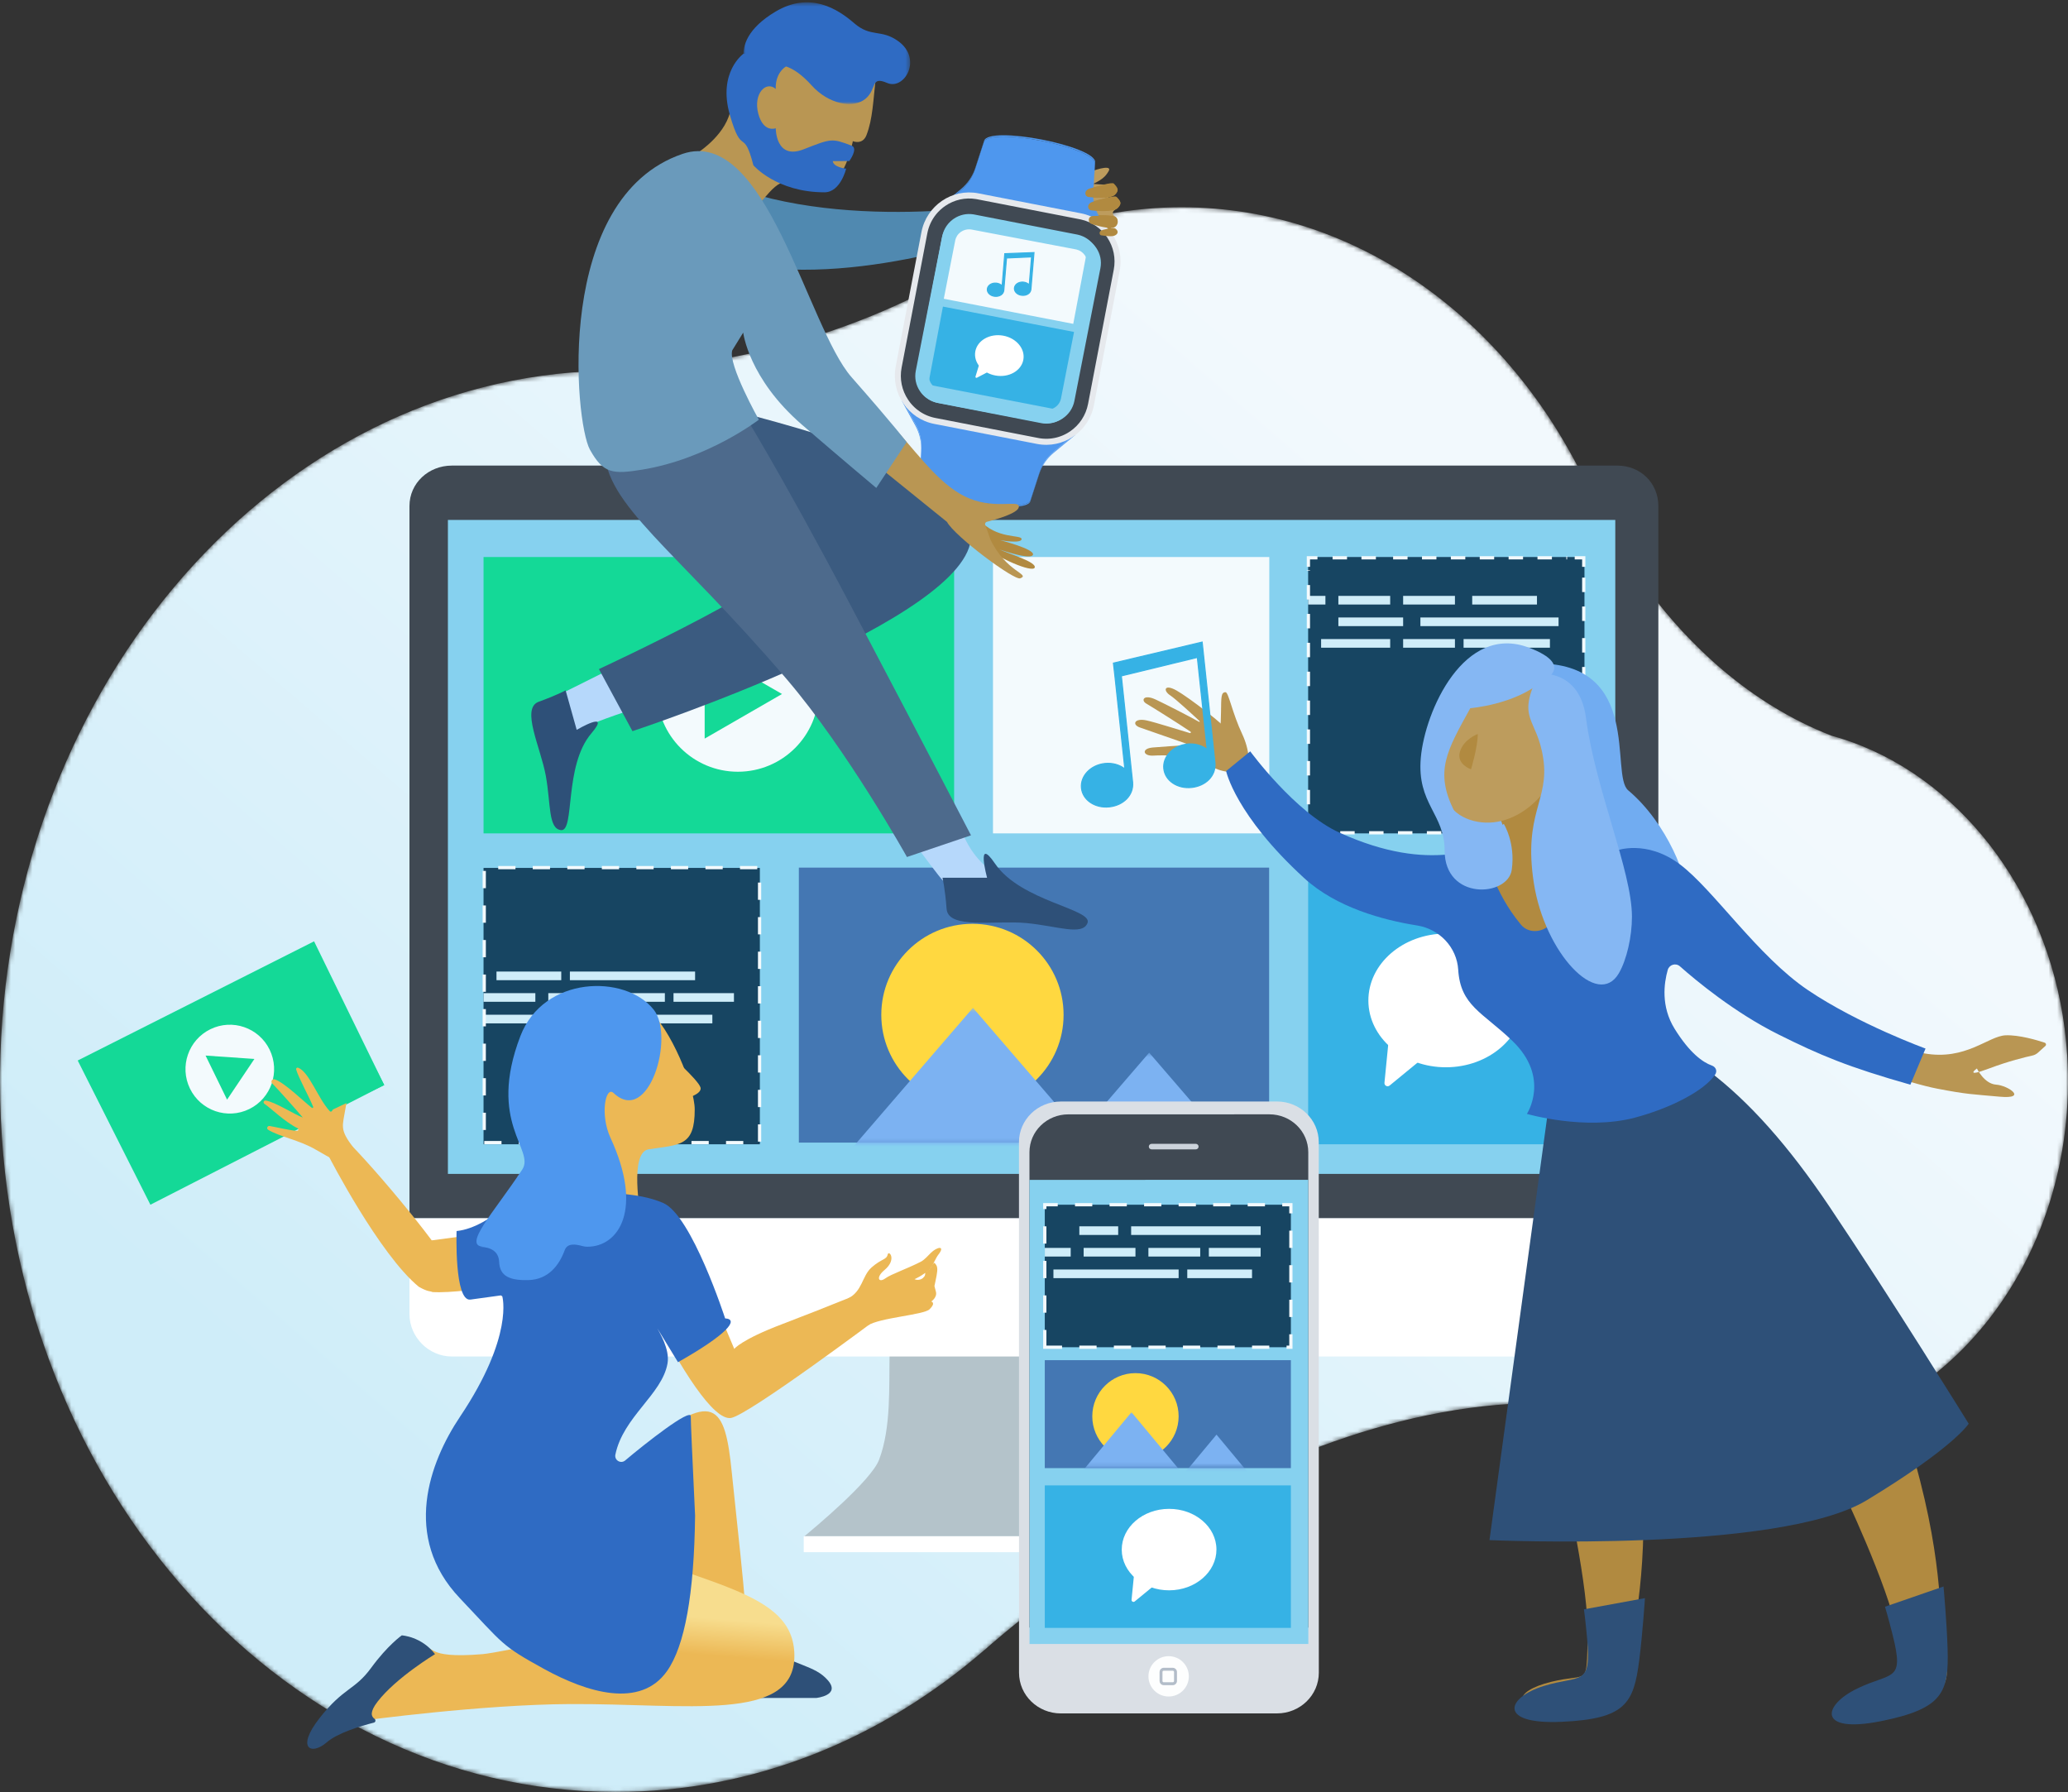 <?xml version="1.0" encoding="UTF-8"?>
<svg width="479px" height="415px" viewBox="0 0 479 415" version="1.1" xmlns="http://www.w3.org/2000/svg" xmlns:xlink="http://www.w3.org/1999/xlink">
    <rect x="0" y="0" width="479" height="415" fill="#333333" stroke="none"/>
    <!-- Generator: Sketch 55 (78076) - https://sketchapp.com -->
    <title>Group 1367</title>
    <desc>Created with Sketch.</desc>
    <defs>
        <path d="M224.549,13.813 C198.343,29.529 169.215,37.212 139.689,37.884 L139.689,37.884 C138.431,37.913 137.169,37.961 135.902,38.028 L135.902,38.028 C60.857,41.982 0.91,113.693 0.01,200.412 L0.01,200.412 C0.004,201.039 0,201.663 0,202.29 L0,202.29 L0,202.566 C0.063,293.396 63.866,367 142.558,367 L142.558,367 C174.666,367 204.277,354.726 228.106,334.05 L228.106,334.05 L228.095,334.086 C228.095,334.086 228.339,333.864 228.789,333.466 L228.789,333.466 C229.117,333.18 229.449,332.896 229.775,332.605 L229.775,332.605 C241.769,322.227 316.27,261.114 385.909,280.774 L385.909,280.774 C387.923,281.521 389.972,282.172 392.061,282.712 L392.061,282.712 C397.1,284.018 402.338,284.713 407.72,284.713 L407.72,284.713 C448.824,284.713 481.803,244.548 478.811,196.359 L478.811,196.359 C476.761,163.354 457.534,135.529 431.463,124.842 L431.463,124.842 L431.468,124.841 C431.449,124.835 431.431,124.828 431.412,124.821 L431.412,124.821 C429.058,123.86 426.647,123.039 424.189,122.365 L424.189,122.365 C385.435,107.215 368.786,66.908 368.786,66.908 L368.786,66.908 L368.783,66.973 C351.027,27.209 315.135,0 273.715,0 L273.715,0 C255.982,0 239.265,4.989 224.549,13.813" id="path-1"></path>
        <linearGradient x1="17.306%" y1="79.239%" x2="76.544%" y2="26.843%" id="linearGradient-3">
            <stop stop-color="#CFEDF9" offset="0%"></stop>
            <stop stop-color="#F2F9FD" offset="100%"></stop>
        </linearGradient>
        <polygon id="path-4" points="0 405 478.956 405 478.956 0.538 0 0.538"></polygon>
        <polygon id="path-6" points="0 405 478.956 405 478.956 0.538 0 0.538"></polygon>
        <polygon id="path-8" points="0.98 0.459 38.947 0.459 38.947 21.48 0.98 21.48"></polygon>
        <polygon id="path-10" points="0.43 0.395 56.299 0.395 56.299 31.803 0.43 31.803"></polygon>
        <polygon id="path-12" points="1.8245161e-05 0.538 38.623 0.538 38.623 24.085 1.8245161e-05 24.085"></polygon>
        <polygon id="path-14" points="0 405 478.956 405 478.956 0.538 0 0.538"></polygon>
        <polygon id="path-16" points="0.49 -0.113 18.81 -0.113 18.81 8.451 0.49 8.451"></polygon>
        <polygon id="path-18" points="0.598 -0.95 27.56 -0.95 27.56 12.808 0.598 12.808"></polygon>
        <linearGradient x1="53.33%" y1="41.237%" x2="50%" y2="59.898%" id="linearGradient-20">
            <stop stop-color="#F7DD8E" offset="0%"></stop>
            <stop stop-color="#ECB855" offset="100%"></stop>
        </linearGradient>
    </defs>
    <g id="Iconography" stroke="none" stroke-width="1" fill="none" fill-rule="evenodd">
        <g id="IC-1-You-don’t-need-another-CMS.-You-need-a-smarter-way-to-manage-content." transform="translate(-10, -38)">
            <g id="Group-1367" transform="translate(10, 37)">
                <g id="Group-3" transform="translate(0, 49)">
                    <mask id="mask-2" fill="white">
                        <use xlink:href="#path-1"></use>
                    </mask>
                    <g id="Clip-2"></g>
                    <path d="M224.549,13.813 C198.343,29.529 169.215,37.212 139.689,37.884 L139.689,37.884 C138.431,37.913 137.169,37.961 135.902,38.028 L135.902,38.028 C60.857,41.982 0.91,113.693 0.01,200.412 L0.01,200.412 C0.004,201.039 0,201.663 0,202.29 L0,202.29 L0,202.566 C0.063,293.396 63.866,367 142.558,367 L142.558,367 C174.666,367 204.277,354.726 228.106,334.05 L228.106,334.05 L228.095,334.086 C228.095,334.086 228.339,333.864 228.789,333.466 L228.789,333.466 C229.117,333.18 229.449,332.896 229.775,332.605 L229.775,332.605 C241.769,322.227 316.27,261.114 385.909,280.774 L385.909,280.774 C387.923,281.521 389.972,282.172 392.061,282.712 L392.061,282.712 C397.1,284.018 402.338,284.713 407.72,284.713 L407.72,284.713 C448.824,284.713 481.803,244.548 478.811,196.359 L478.811,196.359 C476.761,163.354 457.534,135.529 431.463,124.842 L431.463,124.842 L431.468,124.841 C431.449,124.835 431.431,124.828 431.412,124.821 L431.412,124.821 C429.058,123.86 426.647,123.039 424.189,122.365 L424.189,122.365 C385.435,107.215 368.786,66.908 368.786,66.908 L368.786,66.908 L368.783,66.973 C351.027,27.209 315.135,0 273.715,0 L273.715,0 C255.982,0 239.265,4.989 224.549,13.813" id="Fill-1" fill="url(#linearGradient-3)" mask="url(#mask-2)"></path>
                </g>
                <g id="Group-11">
                    <path d="M275.337,339.052 C272.513,331.591 273.074,322.149 272.904,314.411 L206.054,314.411 C205.883,322.149 206.444,331.591 203.621,339.052 C201.769,343.952 188.539,354.94 186.306,356.781 L292.651,356.781 C290.418,354.94 277.19,343.952 275.337,339.052" id="Fill-4" fill="#B4C3CA"></path>
                    <mask id="mask-5" fill="white">
                        <use xlink:href="#path-4"></use>
                    </mask>
                    <g id="Clip-7"></g>
                    <polygon id="Fill-6" fill="#FFFFFF" mask="url(#mask-5)" points="186.162 360.466 292.794 360.466 292.794 356.781 186.162 356.781"></polygon>
                    <path d="M94.841,305.326 C94.841,310.668 99.3,315.148 104.647,315.148 L374.614,315.148 C379.963,315.148 384.116,310.668 384.116,305.326 L384.116,283.094 L94.841,283.094 L94.841,305.326 Z" id="Fill-8" fill="#FFFFFF" mask="url(#mask-5)"></path>
                    <path d="M108.124,269.462 L370.094,269.462 L370.094,122.825 L108.124,122.825 L108.124,269.462 Z M374.614,108.825 L104.647,108.825 C99.299,108.825 94.841,112.854 94.841,118.196 L94.841,283.094 L384.115,283.094 L384.115,118.196 C384.115,112.854 379.963,108.825 374.614,108.825 L374.614,108.825 Z" id="Fill-9" fill="#404953" mask="url(#mask-5)"></path>
                    <polygon id="Fill-10" fill="#86D1EF" mask="url(#mask-5)" points="103.747 272.86 374.14 272.86 374.14 121.41 103.747 121.41"></polygon>
                </g>
                <polygon id="Fill-12" fill="#174562" points="303 194 367 194 367 130 303 130"></polygon>
                <polygon id="Fill-13" fill="#174562" points="112 266 176 266 176 202 112 202"></polygon>
                <polygon id="Fill-14" fill="#CFEDF9" points="341 141 356 141 356 139 341 139"></polygon>
                <polygon id="Fill-15" fill="#CFEDF9" points="325 141 337 141 337 139 325 139"></polygon>
                <polygon id="Fill-16" fill="#CFEDF9" points="310 141 322 141 322 139 310 139"></polygon>
                <polygon id="Fill-17" fill="#CFEDF9" points="303 141 307 141 307 139 303 139"></polygon>
                <polygon id="Fill-22" fill="#CFEDF9" points="329 146 361 146 361 144 329 144"></polygon>
                <polygon id="Fill-23" fill="#CFEDF9" points="310 146 325 146 325 144 310 144"></polygon>
                <polygon id="Fill-25" fill="#CFEDF9" points="339 151 359 151 359 149 339 149"></polygon>
                <polygon id="Fill-26" fill="#CFEDF9" points="325 151 337 151 337 149 325 149"></polygon>
                <polygon id="Fill-27" fill="#CFEDF9" points="306 151 322 151 322 149 306 149"></polygon>
                <polygon id="Fill-35" fill="#CFEDF9" points="156 233 170 233 170 231 156 231"></polygon>
                <polygon id="Fill-36" fill="#CFEDF9" points="142 233 154 233 154 231 142 231"></polygon>
                <polygon id="Fill-37" fill="#CFEDF9" points="127 233 139 233 139 231 127 231"></polygon>
                <polygon id="Fill-38" fill="#CFEDF9" points="112 233 124 233 124 231 112 231"></polygon>
                <polygon id="Fill-41" fill="#CFEDF9" points="132 228 161 228 161 226 132 226"></polygon>
                <polygon id="Fill-45" fill="#CFEDF9" points="112 238 142 238 142 236 112 236"></polygon>
                <polygon id="Fill-46" fill="#CFEDF9" points="146 238 165 238 165 236 146 236"></polygon>
                <polygon id="Fill-47" fill="#CFEDF9" points="115 228 130 228 130 226 115 226"></polygon>
                <polygon id="Fill-48" fill="#F3FAFD" points="230 194 294 194 294 130 230 130"></polygon>
                <polygon id="Fill-49" fill="#36B2E5" points="303 266 367 266 367 202 303 202"></polygon>
                <polygon id="Fill-50" fill="#14D997" points="112 194 221 194 221 130 112 130"></polygon>
                <g id="Group-71">
                    <path d="M189.635,161.022 C189.635,171.351 181.25,179.725 170.906,179.725 C160.561,179.725 152.175,171.351 152.175,161.022 C152.175,150.693 160.561,142.32 170.906,142.32 C181.25,142.32 189.635,150.693 189.635,161.022" id="Fill-51" fill="#F3FAFD"></path>
                    <polygon id="Fill-53" fill="#14D997" points="181.134 161.724 163.218 151.395 163.218 172.052"></polygon>
                    <mask id="mask-7" fill="white">
                        <use xlink:href="#path-6"></use>
                    </mask>
                    <g id="Clip-56"></g>
                    <path d="M112.162,265.614 L175.939,265.614 L175.939,201.93 L112.162,201.93 L112.162,265.614 Z" id="Stroke-55" stroke="#F3FAFD" stroke-width="0.75" stroke-dasharray="4,4,4,4,4,4" mask="url(#mask-7)"></path>
                    <polyline id="Stroke-57" stroke="#F3FAFD" stroke-width="0.75" mask="url(#mask-7)" points="366.835 190.771 366.835 192.864 364.739 192.864"></polyline>
                    <path d="M361.233,193.864 L348.966,193.864" id="Stroke-58" stroke="#F3FAFD" stroke-width="0.75" stroke-dasharray="3.344,3.344,3.344,3.344" mask="url(#mask-7)"></path>
                    <path d="M347.214,193.864 L306.907,193.864" id="Stroke-59" stroke="#F3FAFD" stroke-width="0.75" stroke-dasharray="3.344,3.344,3.344,3.344,3.344,3.344" mask="url(#mask-7)"></path>
                    <polyline id="Stroke-60" stroke="#F3FAFD" stroke-width="0.75" mask="url(#mask-7)" points="305.154 192.864 303.058 192.864 303.058 190.771"></polyline>
                    <path d="M303.058,187.272 L303.058,175.022" id="Stroke-61" stroke="#F3FAFD" stroke-width="0.75" stroke-dasharray="3.344,3.344,3.344,3.344" mask="url(#mask-7)"></path>
                    <path d="M303.058,173.272 L303.058,133.024" id="Stroke-62" stroke="#F3FAFD" stroke-width="0.75" stroke-dasharray="3.344,3.344,3.344,3.344,3.344,3.344" mask="url(#mask-7)"></path>
                    <polyline id="Stroke-63" stroke="#F3FAFD" stroke-width="0.75" mask="url(#mask-7)" points="303.058 132.273 303.058 130.18 305.154 130.18"></polyline>
                    <path d="M308.659,130.18 L320.926,130.18" id="Stroke-64" stroke="#F3FAFD" stroke-width="0.75" stroke-dasharray="3.344,3.344,3.344,3.344" mask="url(#mask-7)"></path>
                    <path d="M322.678,130.18 L362.987,130.18" id="Stroke-65" stroke="#F3FAFD" stroke-width="0.75" stroke-dasharray="3.344,3.344,3.344,3.344,3.344,3.344" mask="url(#mask-7)"></path>
                    <polyline id="Stroke-66" stroke="#F3FAFD" stroke-width="0.75" mask="url(#mask-7)" points="364.739 130.18 366.835 130.18 366.835 132.273"></polyline>
                    <path d="M366.835,134.774 L366.835,147.023" id="Stroke-67" stroke="#F3FAFD" stroke-width="0.75" stroke-dasharray="3.344,3.344,3.344,3.344" mask="url(#mask-7)"></path>
                    <path d="M366.835,148.773 L366.835,189.021" id="Stroke-68" stroke="#F3FAFD" stroke-width="0.75" stroke-dasharray="3.344,3.344,3.344,3.344,3.344,3.344" mask="url(#mask-7)"></path>
                    <polygon id="Fill-69" fill="#4477B3" mask="url(#mask-7)" points="185.035 265.614 293.96 265.614 293.96 201.93 185.035 201.93"></polygon>
                    <path d="M246.353,236.022 C246.353,247.666 236.901,257.104 225.24,257.104 C213.58,257.104 204.129,247.666 204.129,236.022 C204.129,224.379 213.58,214.941 225.24,214.941 C236.901,214.941 246.353,224.379 246.353,236.022" id="Fill-70" fill="#FFD840" mask="url(#mask-7)"></path>
                </g>
                <g id="Group-78" transform="translate(197, 234)">
                    <g id="Group-74" transform="translate(49.212, 10.323)">
                        <mask id="mask-9" fill="white">
                            <use xlink:href="#path-8"></use>
                        </mask>
                        <g id="Clip-73"></g>
                        <polygon id="Fill-72" fill="#7CB2F2" mask="url(#mask-9)" points="19.963 0.459 0.98 22.487 38.947 22.487"></polygon>
                    </g>
                    <g id="Group-77">
                        <mask id="mask-11" fill="white">
                            <use xlink:href="#path-10"></use>
                        </mask>
                        <g id="Clip-76"></g>
                        <polygon id="Fill-75" fill="#7CB2F2" mask="url(#mask-11)" points="28.365 0.395 0.43 32.809 56.299 32.809"></polygon>
                    </g>
                </g>
                <g id="Group-87" transform="translate(316, 217)" fill="#FFFFFF">
                    <path d="M5.591,25.464 L4.675,34.754 C4.61,35.408 5.366,35.812 5.874,35.397 L16.697,26.504 L5.591,25.464 Z" id="Fill-79"></path>
                    <path d="M36.891,15.624 C36.92,24.174 28.898,31.134 18.973,31.169 C9.048,31.203 0.978,24.299 0.948,15.748 C0.918,7.198 8.941,0.238 18.865,0.205 C28.791,0.17 36.861,7.073 36.891,15.624" id="Fill-81"></path>
                </g>
                <g id="Group-100" transform="translate(160, 39)">
                    <path d="M7.211,4.399 C37.047,16.426 77.351,8.53 77.351,8.53 L78.478,14.041 C78.478,14.041 43.364,27.802 15.057,23.703 C-13.25,19.605 7.211,4.399 7.211,4.399" id="Fill-88" fill="#5089B0"></path>
                    <path d="M80.029,8.534 C84.078,8.029 83.376,10.81 84.773,7.162 C86.17,3.514 98.341,-0.988 96.79,1.634 C96.071,2.851 95.314,3.773 91.776,5.21 C90.955,5.544 91.871,4.5 92.757,4.571 C97.09,4.918 97.89,4.665 97.09,4.918 C96.134,5.219 98.202,7.254 96.749,7.554 L96.695,8.187 C96.416,8.388 96.561,7.784 96.906,7.783 C97.493,7.78 99.097,8.001 99.254,8.772 C99.407,9.528 98.831,10.19 98.103,10.708 C97.608,11.059 97.665,11.783 98.194,12.082 C98.565,12.291 98.757,12.653 98.525,13.258 C97.789,15.177 96.102,15.079 96.102,15.079 C96.102,15.079 96.674,14.769 96.367,16.435 C96.222,17.216 80.53,14.599 80.53,14.599 L80.029,8.534 Z" id="Fill-90" fill="#BD9C5D"></path>
                    <path d="M98.567,7.643 C99.597,8.635 99.885,9.128 98.858,10.106 C97.831,11.083 93.411,10.767 92.383,10.621 C91.356,10.476 91.244,9.09 92.795,8.711 C94.344,8.334 98.125,7.218 98.567,7.643" id="Fill-92" fill="#B18A40"></path>
                    <path d="M97.89,4.666 C98.92,5.657 99.208,6.151 98.18,7.128 C97.154,8.105 92.734,7.789 91.707,7.644 C90.679,7.499 90.568,6.112 92.118,5.733 C93.668,5.356 97.448,4.241 97.89,4.666" id="Fill-94" fill="#B18A40"></path>
                    <path d="M92.862,11.883 C94.529,11.811 97.678,11.695 98.455,12.295 C99.231,12.895 98.864,14.477 97.386,14.542 C95.909,14.607 92.765,13.833 92.219,13.544 C91.671,13.255 91.39,11.947 92.862,11.883" id="Fill-96" fill="#B18A40"></path>
                    <path d="M97.27,14.717 C98.249,15.409 97.618,16.124 96.78,16.317 C95.943,16.511 94.097,16.224 93.718,16.177 C93.338,16.129 92.933,15.199 94.292,14.939 C95.651,14.678 96.726,14.334 97.27,14.717" id="Fill-98" fill="#B18A40"></path>
                </g>
                <path d="M169.273,26 C168.535,31.806 162,36.094 162,36.094 C162,36.094 168.426,49.39 172.163,49.967 C175.9,50.543 178.129,43.336 182.339,42.943 C186.548,42.55 169.273,26 169.273,26" id="Fill-101" fill="#B99653"></path>
                <g id="Group-107" transform="translate(125, 148)" fill="#B6D8FB">
                    <path d="M92.393,33.193 C99.096,46.202 96.878,50.827 110.46,58.756 C120.645,64.702 104.049,62.038 104.049,62.038 C104.049,62.038 94.861,58.324 93.383,56.902 C91.905,55.481 79.107,37.758 79.107,37.758 L92.393,33.193 Z" id="Fill-103"></path>
                    <path d="M3.558,14.364 L32.255,0.041 L34.845,13.059 C34.845,13.059 10.738,20.181 7.148,23.104 C3.558,26.026 4.547,32.679 4.547,32.679 C4.547,32.679 -4.852,24.834 3.558,14.364" id="Fill-105"></path>
                </g>
                <g id="Group-124" transform="translate(207, 32)">
                    <path d="M50.703,24.833 L50.454,24.784 L47.486,19.356 C46.508,17.566 46.058,15.531 46.19,13.492 L46.613,6.939 C46.802,5.038 40.633,2.87 34.285,1.624 C27.936,0.397 21.41,0.092 20.882,1.926 L18.857,8.168 C18.227,10.111 17.059,11.832 15.489,13.124 L10.731,17.048 L10.484,16.998 L15.546,12.824 C17.116,11.531 18.285,9.811 18.915,7.866 L20.939,1.627 C21.467,-0.208 27.994,0.096 34.343,1.324 C40.69,2.57 46.859,4.739 46.671,6.639 L46.247,13.191 C46.115,15.231 46.565,17.266 47.544,19.056 L50.703,24.833 Z" id="Fill-108" fill="#4E97EE"></path>
                    <path d="M50.454,24.784 L10.731,17.048 L15.488,13.124 C17.059,11.832 18.227,10.111 18.858,8.167 L20.882,1.926 C21.41,0.092 27.936,0.396 34.285,1.625 C40.632,2.87 46.802,5.039 46.614,6.939 L46.19,13.492 C46.059,15.531 46.508,17.567 47.487,19.356 L50.454,24.784 Z" id="Fill-110" fill="#4E97EE"></path>
                    <path d="M1.896,61.857 L2.144,61.905 L5.112,67.333 C6.09,69.123 6.54,71.158 6.408,73.198 L5.985,79.75 C5.796,81.651 11.966,83.82 18.312,85.065 C24.661,86.293 31.188,86.597 31.715,84.762 L33.742,78.52 C34.371,76.579 35.54,74.858 37.11,73.564 L41.867,69.642 L42.115,69.69 L37.053,73.864 C35.482,75.159 34.313,76.879 33.683,78.822 L31.659,85.062 C31.131,86.896 24.605,86.592 18.255,85.365 C11.909,84.12 5.739,81.951 5.927,80.05 L6.35,73.498 C6.483,71.458 6.032,69.424 5.054,67.633 L1.896,61.857 Z" id="Fill-112" fill="#4E97EE"></path>
                    <path d="M2.145,61.905 L41.868,69.642 L37.11,73.564 C35.54,74.858 34.372,76.579 33.741,78.521 L31.715,84.762 C31.189,86.596 24.661,86.292 18.313,85.065 C11.966,83.82 5.796,81.651 5.984,79.75 L6.408,73.197 C6.539,71.158 6.09,69.123 5.111,67.333 L2.145,61.905 Z" id="Fill-114" fill="#4E97EE"></path>
                    <path d="M19.62,13.775 C13.511,12.584 7.601,16.616 6.422,22.778 L0.471,53.862 C-0.708,60.025 3.289,65.985 9.397,67.174 L33.19,71.808 C39.3,72.998 45.209,68.967 46.387,62.804 L52.339,31.72 C53.519,25.558 49.522,19.599 43.413,18.409 L19.62,13.775 Z" id="Fill-116" fill="#E6E9ED"></path>
                    <path d="M45.022,62.539 C44.522,65.151 43.043,67.411 40.859,68.901 C40.705,69.005 40.549,69.105 40.392,69.2 C40.339,69.232 40.286,69.264 40.232,69.295 C40.175,69.329 40.119,69.36 40.062,69.391 C40.021,69.414 39.982,69.435 39.942,69.456 C39.905,69.477 39.866,69.496 39.829,69.516 C39.804,69.53 39.778,69.543 39.752,69.555 C39.704,69.58 39.656,69.604 39.609,69.627 C39.591,69.636 39.571,69.646 39.554,69.653 C39.506,69.678 39.458,69.699 39.41,69.722 C39.368,69.741 39.325,69.761 39.282,69.779 C39.264,69.787 39.247,69.795 39.228,69.803 C39.186,69.822 39.144,69.84 39.1,69.858 C39.044,69.881 38.988,69.904 38.932,69.926 C38.925,69.929 38.919,69.932 38.912,69.935 C38.853,69.957 38.795,69.981 38.737,70.001 C38.643,70.037 38.549,70.071 38.454,70.102 C38.382,70.127 38.31,70.151 38.238,70.173 C38.162,70.197 38.085,70.22 38.007,70.242 C37.93,70.264 37.853,70.285 37.777,70.305 C37.698,70.325 37.62,70.344 37.543,70.362 C37.465,70.381 37.387,70.397 37.309,70.414 C37.229,70.43 37.151,70.445 37.072,70.459 C36.931,70.485 36.788,70.508 36.644,70.527 C36.598,70.533 36.55,70.539 36.503,70.545 C36.468,70.549 36.433,70.553 36.399,70.556 C36.366,70.56 36.333,70.563 36.302,70.566 C36.25,70.572 36.197,70.576 36.144,70.58 C36.123,70.582 36.102,70.584 36.084,70.586 C36.021,70.591 35.961,70.595 35.899,70.598 C35.883,70.599 35.867,70.599 35.852,70.6 C35.803,70.603 35.753,70.606 35.706,70.608 C35.665,70.609 35.623,70.61 35.581,70.61 C35.529,70.612 35.476,70.613 35.422,70.613 C35.408,70.613 35.396,70.614 35.382,70.613 C35.318,70.614 35.251,70.613 35.186,70.612 C35.171,70.612 35.157,70.612 35.142,70.611 C35.064,70.609 34.988,70.608 34.912,70.603 C34.844,70.601 34.774,70.597 34.707,70.592 C34.691,70.592 34.673,70.591 34.659,70.59 C34.511,70.579 34.365,70.566 34.216,70.548 C34.181,70.544 34.144,70.539 34.108,70.535 C34.1,70.534 34.09,70.532 34.081,70.532 C34.033,70.525 33.988,70.519 33.941,70.512 C33.867,70.502 33.793,70.49 33.718,70.478 C33.696,70.474 33.674,70.47 33.649,70.466 C33.584,70.454 33.52,70.442 33.455,70.43 L9.66,65.796 C9.596,65.783 9.533,65.77 9.47,65.758 C9.446,65.751 9.424,65.747 9.399,65.741 C9.326,65.724 9.253,65.708 9.18,65.689 C9.126,65.677 9.081,65.666 9.036,65.653 C9.004,65.645 8.974,65.637 8.942,65.629 C8.9,65.617 8.857,65.604 8.814,65.592 C8.778,65.582 8.743,65.572 8.708,65.56 C8.608,65.532 8.511,65.5 8.413,65.467 C8.358,65.45 8.303,65.43 8.249,65.412 C8.191,65.392 8.133,65.37 8.075,65.348 C8.03,65.331 7.985,65.314 7.941,65.296 C7.899,65.281 7.86,65.264 7.82,65.247 C7.766,65.227 7.713,65.205 7.66,65.182 C7.604,65.158 7.548,65.133 7.493,65.108 C7.449,65.089 7.405,65.068 7.363,65.049 C7.355,65.045 7.348,65.042 7.341,65.038 C7.283,65.011 7.225,64.983 7.167,64.955 C7.114,64.929 7.064,64.902 7.011,64.876 C6.957,64.847 6.901,64.817 6.846,64.788 C6.781,64.753 6.715,64.716 6.65,64.678 C6.584,64.641 6.52,64.603 6.456,64.565 C6.401,64.532 6.346,64.499 6.292,64.464 C6.239,64.432 6.186,64.397 6.134,64.362 C5.906,64.211 5.682,64.052 5.467,63.881 C5.415,63.841 5.365,63.802 5.316,63.76 C5.265,63.718 5.213,63.676 5.162,63.631 C5.129,63.603 5.096,63.575 5.062,63.545 C5.033,63.519 5.003,63.492 4.973,63.465 C4.951,63.446 4.93,63.427 4.909,63.406 C4.874,63.375 4.838,63.344 4.802,63.31 C4.761,63.27 4.719,63.23 4.679,63.188 C4.676,63.187 4.673,63.185 4.671,63.182 C4.618,63.132 4.566,63.078 4.514,63.025 C4.513,63.025 4.511,63.023 4.511,63.021 C4.469,62.98 4.427,62.937 4.387,62.892 C4.358,62.862 4.328,62.831 4.3,62.8 C4.249,62.746 4.201,62.692 4.152,62.634 C4.126,62.606 4.101,62.575 4.075,62.546 C4.025,62.488 3.977,62.431 3.928,62.372 C3.883,62.313 3.836,62.257 3.79,62.197 C3.754,62.151 3.716,62.104 3.682,62.055 C3.569,61.908 3.46,61.753 3.355,61.596 C1.877,59.393 1.337,56.741 1.838,54.129 L7.789,23.045 C7.794,23.016 7.799,22.989 7.806,22.962 C7.822,22.885 7.837,22.81 7.854,22.734 C7.856,22.721 7.861,22.708 7.863,22.696 C7.878,22.624 7.895,22.555 7.913,22.484 C7.933,22.401 7.954,22.325 7.976,22.247 C7.996,22.174 8.017,22.099 8.039,22.027 C8.041,22.015 8.046,22.003 8.05,21.991 C8.071,21.921 8.091,21.854 8.114,21.785 C8.134,21.726 8.154,21.665 8.176,21.606 C8.194,21.55 8.214,21.495 8.235,21.442 C8.245,21.414 8.254,21.386 8.265,21.357 C8.282,21.313 8.3,21.268 8.318,21.224 C8.339,21.171 8.359,21.118 8.382,21.065 C8.407,21.003 8.433,20.941 8.461,20.879 C8.486,20.822 8.511,20.765 8.538,20.707 C8.567,20.643 8.597,20.579 8.63,20.515 C8.635,20.505 8.64,20.494 8.645,20.483 C8.668,20.435 8.692,20.388 8.717,20.34 C8.742,20.291 8.768,20.242 8.794,20.193 C8.825,20.135 8.856,20.077 8.888,20.021 C8.926,19.954 8.964,19.888 9.003,19.82 C9.013,19.805 9.022,19.789 9.033,19.772 C9.064,19.72 9.095,19.667 9.127,19.615 L9.146,19.588 C9.183,19.529 9.22,19.47 9.258,19.414 C9.264,19.404 9.269,19.396 9.276,19.387 C9.316,19.328 9.355,19.269 9.396,19.21 C9.44,19.145 9.487,19.08 9.535,19.017 C9.622,18.896 9.714,18.776 9.807,18.661 C9.84,18.619 9.874,18.577 9.909,18.536 C9.979,18.455 10.047,18.373 10.119,18.292 C10.173,18.231 10.227,18.172 10.283,18.112 C10.614,17.759 10.972,17.427 11.358,17.121 C11.403,17.085 11.451,17.048 11.499,17.011 C11.645,16.897 11.797,16.788 11.952,16.682 C14.06,15.244 16.583,14.689 19.084,15.104 L19.091,15.105 C19.18,15.119 19.268,15.136 19.356,15.153 L43.149,19.787 C43.238,19.805 43.326,19.822 43.412,19.842 C45.895,20.397 48.032,21.86 49.456,23.986 C50.934,26.19 51.472,28.843 50.974,31.454 L45.022,62.539 Z" id="Fill-118" fill="#404953"></path>
                    <path d="M42.703,62.087 C42.323,64.074 41.196,65.792 39.536,66.927 C39.418,67.006 39.301,67.082 39.183,67.152 L39.167,67.161 L39.151,67.172 C39.127,67.187 39.104,67.2 39.078,67.215 L39.053,67.23 L39.027,67.244 C39.009,67.257 38.981,67.272 38.943,67.291 L38.928,67.301 L38.911,67.31 C38.892,67.32 38.874,67.33 38.856,67.34 L38.813,67.363 L38.784,67.379 C38.776,67.384 38.766,67.388 38.758,67.392 L38.731,67.406 L38.706,67.418 L38.652,67.446 C38.635,67.455 38.617,67.463 38.599,67.473 L38.572,67.484 L38.504,67.518 C38.48,67.53 38.456,67.541 38.43,67.552 C38.405,67.565 38.377,67.578 38.351,67.588 L38.327,67.597 L38.254,67.631 C38.234,67.64 38.226,67.645 38.223,67.645 L38.2,67.655 L38.177,67.665 L38.065,67.711 L38.005,67.734 C37.982,67.743 37.963,67.75 37.95,67.755 L37.923,67.764 L37.895,67.775 C37.843,67.796 37.782,67.817 37.705,67.843 L37.694,67.846 L37.682,67.85 C37.648,67.862 37.607,67.876 37.551,67.892 L37.541,67.895 L37.531,67.898 C37.478,67.915 37.422,67.932 37.359,67.951 C37.308,67.965 37.253,67.98 37.192,67.997 C37.132,68.011 37.072,68.026 37.012,68.041 C36.948,68.055 36.892,68.067 36.838,68.079 C36.773,68.092 36.716,68.104 36.661,68.112 C36.55,68.133 36.441,68.15 36.332,68.165 C36.306,68.169 36.28,68.172 36.253,68.175 L36.225,68.178 L36.195,68.182 L36.188,68.183 L36.15,68.185 L36.112,68.191 L36.078,68.193 L36.031,68.198 C36.013,68.2 35.99,68.203 35.965,68.204 L35.955,68.205 L35.934,68.206 L35.886,68.211 C35.85,68.214 35.815,68.216 35.778,68.218 L35.776,68.219 L35.771,68.218 L35.763,68.219 L35.725,68.221 L35.72,68.221 L35.713,68.221 C35.692,68.222 35.674,68.224 35.654,68.224 L35.635,68.225 L35.618,68.225 C35.597,68.226 35.575,68.227 35.555,68.227 L35.524,68.228 L35.493,68.229 C35.474,68.231 35.457,68.231 35.437,68.231 L35.429,68.231 L35.382,68.231 L35.361,68.232 C35.323,68.232 35.283,68.232 35.245,68.231 L35.193,68.228 C35.133,68.227 35.077,68.226 35.019,68.223 L35.014,68.223 C34.963,68.221 34.914,68.218 34.867,68.215 L34.806,68.211 L34.795,68.21 C34.702,68.204 34.602,68.194 34.489,68.181 L34.484,68.181 L34.393,68.17 C34.387,68.17 34.383,68.169 34.377,68.168 C34.364,68.166 34.354,68.165 34.343,68.162 C34.317,68.159 34.292,68.155 34.266,68.152 C34.213,68.145 34.162,68.136 34.109,68.128 L34.085,68.123 C34.071,68.122 34.058,68.118 34.043,68.116 C33.996,68.107 33.951,68.101 33.903,68.091 L10.107,63.456 C10.06,63.447 10.016,63.437 9.97,63.429 C9.956,63.425 9.942,63.422 9.926,63.418 L9.904,63.414 C9.85,63.4 9.796,63.388 9.745,63.376 L9.687,63.362 L9.678,63.36 C9.673,63.359 9.668,63.357 9.663,63.355 L9.64,63.349 L9.616,63.344 C9.605,63.342 9.595,63.339 9.587,63.335 L9.56,63.328 L9.533,63.322 C9.514,63.317 9.493,63.31 9.473,63.304 L9.384,63.278 L9.372,63.274 L9.361,63.27 C9.304,63.254 9.241,63.234 9.171,63.211 L9.144,63.201 L9.118,63.193 C9.091,63.185 9.063,63.174 9.037,63.165 L9.026,63.163 L9.015,63.158 L9.006,63.154 C8.969,63.142 8.934,63.128 8.897,63.115 L8.887,63.111 L8.878,63.107 C8.86,63.101 8.842,63.093 8.826,63.087 L8.798,63.076 L8.772,63.065 C8.752,63.058 8.732,63.049 8.712,63.041 L8.693,63.035 L8.671,63.025 C8.639,63.013 8.626,63.006 8.624,63.006 L8.589,62.992 L8.554,62.977 C8.522,62.962 8.49,62.949 8.458,62.933 L8.446,62.928 L8.431,62.921 C8.418,62.915 8.407,62.91 8.395,62.905 L8.34,62.88 L8.328,62.874 C8.297,62.86 8.264,62.844 8.231,62.827 L8.21,62.817 L8.19,62.807 C8.157,62.79 8.128,62.776 8.097,62.759 L8.084,62.753 L8.069,62.745 C8.036,62.729 8.003,62.71 7.969,62.691 L7.965,62.689 L7.964,62.689 C7.915,62.661 7.865,62.635 7.816,62.606 C7.769,62.58 7.723,62.554 7.677,62.525 L7.665,62.517 L7.65,62.51 C7.621,62.492 7.589,62.471 7.554,62.45 L7.545,62.445 L7.537,62.438 C7.502,62.417 7.466,62.394 7.433,62.372 L7.428,62.368 L7.423,62.365 C7.25,62.252 7.083,62.131 6.925,62.006 L6.915,61.998 L6.905,61.99 C6.874,61.968 6.844,61.942 6.813,61.917 L6.801,61.906 C6.767,61.88 6.731,61.85 6.703,61.824 L6.694,61.818 C6.673,61.801 6.662,61.79 6.653,61.782 L6.625,61.757 L6.595,61.732 C6.587,61.725 6.58,61.719 6.572,61.712 L6.535,61.677 L6.514,61.659 L6.5,61.645 L6.485,61.633 L6.481,61.625 L6.348,61.501 L6.284,61.438 L6.128,61.278 L6.123,61.275 L6.098,61.247 L6.062,61.211 L6.051,61.2 L6.036,61.184 L6.023,61.169 C5.99,61.133 5.966,61.106 5.945,61.082 L5.917,61.049 L5.888,61.017 L5.884,61.013 L5.873,61 L5.855,60.98 C5.819,60.939 5.785,60.897 5.747,60.852 C5.722,60.819 5.687,60.777 5.66,60.742 L5.649,60.727 L5.636,60.712 C5.618,60.686 5.597,60.66 5.578,60.635 L5.567,60.621 L5.555,60.605 C5.474,60.498 5.391,60.383 5.311,60.261 C4.187,58.585 3.777,56.568 4.159,54.58 L10.114,23.469 L10.119,23.442 C10.131,23.384 10.142,23.327 10.156,23.269 L10.165,23.227 L10.168,23.215 C10.179,23.172 10.188,23.129 10.199,23.087 L10.218,23.013 L10.22,23.003 C10.23,22.964 10.24,22.926 10.251,22.887 L10.254,22.878 L10.256,22.87 C10.266,22.831 10.28,22.786 10.295,22.735 L10.299,22.722 L10.303,22.712 L10.308,22.695 L10.335,22.608 L10.337,22.596 C10.342,22.581 10.348,22.561 10.354,22.541 L10.356,22.532 C10.368,22.499 10.379,22.464 10.392,22.431 L10.405,22.392 L10.419,22.352 C10.421,22.347 10.426,22.332 10.437,22.302 L10.448,22.276 L10.457,22.248 L10.463,22.232 L10.474,22.205 L10.484,22.176 C10.49,22.158 10.498,22.143 10.504,22.126 L10.511,22.108 L10.519,22.09 C10.529,22.062 10.541,22.03 10.554,22.001 L10.561,21.984 L10.568,21.968 C10.585,21.925 10.6,21.893 10.61,21.87 L10.614,21.857 L10.62,21.846 L10.628,21.829 C10.641,21.799 10.655,21.766 10.668,21.736 L10.678,21.718 L10.686,21.7 C10.704,21.66 10.72,21.627 10.735,21.597 L10.763,21.541 L10.773,21.52 C10.787,21.492 10.8,21.465 10.814,21.439 L10.816,21.436 L10.872,21.328 C10.893,21.286 10.912,21.252 10.931,21.217 L10.939,21.202 L10.948,21.19 C10.973,21.144 11.001,21.096 11.027,21.049 L11.028,21.048 L11.051,21.011 C11.075,20.971 11.098,20.932 11.123,20.892 L11.125,20.889 C11.133,20.876 11.14,20.865 11.147,20.852 C11.172,20.814 11.194,20.779 11.216,20.747 L11.252,20.693 L11.257,20.686 C11.28,20.651 11.304,20.616 11.328,20.582 C11.361,20.533 11.396,20.484 11.431,20.437 L11.436,20.429 C11.504,20.337 11.571,20.25 11.637,20.17 L11.642,20.161 L11.648,20.154 C11.662,20.136 11.676,20.118 11.692,20.102 L11.705,20.084 L11.721,20.066 C11.78,19.995 11.826,19.939 11.871,19.89 L11.875,19.888 C11.913,19.844 11.956,19.798 11.991,19.759 L11.996,19.754 L12,19.747 C12.254,19.478 12.528,19.224 12.818,18.994 L12.824,18.989 L12.83,18.984 C12.859,18.962 12.884,18.941 12.906,18.926 L12.922,18.914 L12.938,18.902 C13.044,18.819 13.158,18.737 13.276,18.656 C14.848,17.583 16.737,17.153 18.608,17.441 L18.682,17.452 L18.784,17.473 L18.807,17.474 C18.838,17.48 18.873,17.485 18.908,17.492 L42.701,22.127 C42.738,22.133 42.772,22.142 42.802,22.148 L42.826,22.155 L42.928,22.174 L43,22.192 C44.841,22.627 46.436,23.736 47.5,25.322 C48.623,26.999 49.034,29.016 48.654,31.003 L42.703,62.087 Z" id="Fill-120" fill="#404953"></path>
                    <path d="M41.556,61.906 C41.235,63.586 40.283,65.039 38.877,65.998 C38.78,66.064 38.682,66.129 38.582,66.187 L38.558,66.201 L38.533,66.217 C38.525,66.222 38.515,66.228 38.504,66.234 L38.468,66.255 L38.431,66.277 C38.417,66.286 38.401,66.293 38.388,66.301 L38.362,66.315 L38.338,66.328 C38.329,66.334 38.322,66.338 38.315,66.341 L38.252,66.374 L38.227,66.389 L38.224,66.39 L38.185,66.408 L38.111,66.447 L38.085,66.458 L37.985,66.509 C37.971,66.515 37.958,66.522 37.943,66.527 C37.928,66.535 37.915,66.541 37.899,66.547 L37.872,66.558 L37.77,66.605 L37.75,66.612 L37.717,66.627 C37.689,66.64 37.659,66.65 37.631,66.661 L37.56,66.69 L37.515,66.706 L37.475,66.722 C37.439,66.736 37.391,66.752 37.33,66.774 L37.311,66.779 L37.294,66.785 C37.275,66.791 37.247,66.801 37.206,66.814 L37.19,66.818 L37.176,66.823 C37.129,66.837 37.082,66.851 37.031,66.866 C36.987,66.879 36.942,66.891 36.896,66.903 C36.845,66.916 36.794,66.928 36.746,66.94 C36.697,66.952 36.648,66.962 36.598,66.972 C36.549,66.982 36.5,66.992 36.452,67.001 L36.441,67.003 C36.355,67.018 36.262,67.033 36.169,67.046 C36.152,67.048 36.136,67.049 36.12,67.052 L36.078,67.057 L36.059,67.059 L36.018,67.062 L35.983,67.066 L35.96,67.069 L35.892,67.077 C35.887,67.078 35.882,67.078 35.877,67.079 L35.85,67.079 L35.782,67.085 C35.758,67.087 35.737,67.088 35.712,67.09 L35.701,67.09 L35.649,67.092 L35.644,67.092 C35.628,67.093 35.618,67.095 35.609,67.096 L35.593,67.096 L35.566,67.096 C35.555,67.097 35.542,67.098 35.534,67.098 L35.487,67.099 L35.446,67.1 L35.366,67.101 L35.35,67.1 L35.345,67.101 L35.266,67.101 L35.21,67.1 C35.161,67.098 35.112,67.096 35.064,67.095 L35.05,67.093 C35.012,67.092 34.975,67.091 34.938,67.088 L34.847,67.081 L34.838,67.081 C34.772,67.077 34.698,67.068 34.615,67.059 L34.61,67.058 L34.526,67.049 L34.525,67.049 L34.498,67.045 C34.472,67.042 34.445,67.037 34.417,67.034 C34.375,67.027 34.334,67.02 34.292,67.014 L34.263,67.009 C34.253,67.008 34.242,67.005 34.233,67.004 C34.192,66.997 34.154,66.99 34.114,66.981 L10.318,62.347 C10.281,62.34 10.245,62.333 10.206,62.324 C10.195,62.322 10.181,62.319 10.169,62.316 L10.144,62.311 C10.1,62.3 10.055,62.291 10.013,62.28 L9.946,62.263 L9.927,62.258 L9.89,62.249 L9.879,62.246 L9.856,62.239 L9.815,62.229 C9.808,62.227 9.799,62.225 9.789,62.221 L9.705,62.196 L9.69,62.191 L9.675,62.188 C9.635,62.175 9.588,62.16 9.535,62.143 L9.495,62.128 L9.462,62.118 C9.443,62.112 9.425,62.105 9.408,62.099 L9.399,62.097 L9.386,62.091 L9.372,62.086 C9.345,62.078 9.32,62.068 9.295,62.059 L9.276,62.052 L9.258,62.045 L9.252,62.043 L9.211,62.026 L9.174,62.013 C9.164,62.008 9.153,62.003 9.143,61.999 L9.113,61.986 L9.081,61.975 L9.04,61.956 L8.99,61.935 C8.966,61.926 8.946,61.915 8.923,61.905 L8.902,61.895 L8.893,61.892 L8.875,61.883 L8.809,61.854 C8.786,61.843 8.765,61.833 8.743,61.821 L8.714,61.806 L8.683,61.791 C8.662,61.781 8.641,61.771 8.62,61.76 L8.602,61.751 L8.583,61.74 C8.558,61.727 8.532,61.714 8.505,61.698 C8.463,61.676 8.422,61.652 8.38,61.629 C8.343,61.608 8.306,61.587 8.27,61.565 L8.25,61.552 L8.229,61.541 C8.208,61.528 8.185,61.513 8.164,61.5 L8.152,61.492 L8.139,61.485 C8.113,61.469 8.087,61.452 8.062,61.434 L8.054,61.43 L8.047,61.424 C7.902,61.329 7.763,61.229 7.632,61.126 L7.617,61.114 L7.603,61.104 C7.582,61.086 7.561,61.069 7.54,61.052 L7.529,61.044 L7.52,61.036 C7.496,61.017 7.473,60.997 7.449,60.977 L7.437,60.968 L7.426,60.957 L7.409,60.943 L7.383,60.919 L7.342,60.883 L7.335,60.878 L7.319,60.864 L7.139,60.694 L7.096,60.652 L6.882,60.432 L6.86,60.409 C6.833,60.38 6.821,60.366 6.817,60.361 L6.774,60.31 L6.746,60.279 L6.722,60.251 C6.694,60.218 6.664,60.185 6.637,60.15 L6.634,60.148 L6.632,60.145 C6.621,60.131 6.589,60.093 6.57,60.066 L6.553,60.045 L6.535,60.022 C6.523,60.008 6.512,59.993 6.5,59.977 L6.483,59.955 L6.467,59.932 C6.399,59.844 6.331,59.748 6.263,59.646 C5.311,58.228 4.965,56.522 5.288,54.842 L11.238,23.761 L11.24,23.756 L11.246,23.717 C11.257,23.668 11.266,23.62 11.278,23.572 L11.291,23.51 L11.293,23.498 C11.299,23.472 11.305,23.448 11.312,23.422 L11.341,23.311 L11.342,23.304 C11.347,23.283 11.353,23.261 11.36,23.24 L11.363,23.229 L11.366,23.216 C11.371,23.199 11.378,23.169 11.393,23.124 L11.4,23.104 L11.41,23.071 L11.451,22.934 C11.458,22.911 11.465,22.892 11.471,22.873 L11.492,22.817 L11.507,22.772 L11.509,22.763 L11.525,22.725 L11.539,22.685 L11.549,22.658 L11.559,22.632 L11.569,22.607 L11.58,22.582 L11.589,22.555 C11.597,22.537 11.604,22.518 11.612,22.501 L11.623,22.475 L11.633,22.449 C11.649,22.411 11.654,22.397 11.655,22.396 L11.664,22.378 L11.671,22.359 L11.679,22.342 C11.688,22.321 11.698,22.299 11.707,22.28 L11.719,22.253 L11.732,22.227 C11.743,22.201 11.752,22.182 11.76,22.167 L11.802,22.083 L11.812,22.06 C11.82,22.045 11.827,22.031 11.835,22.017 L11.837,22.013 C11.852,21.98 11.867,21.952 11.882,21.925 L11.887,21.916 C11.899,21.891 11.913,21.867 11.926,21.845 L11.949,21.802 C11.97,21.764 11.99,21.729 12.012,21.692 C12.02,21.679 12.027,21.668 12.034,21.655 C12.054,21.623 12.073,21.59 12.093,21.559 L12.094,21.557 C12.103,21.543 12.111,21.531 12.119,21.517 C12.135,21.491 12.153,21.466 12.168,21.442 L12.222,21.361 L12.225,21.355 C12.24,21.334 12.253,21.313 12.269,21.293 C12.296,21.252 12.325,21.213 12.354,21.173 L12.357,21.168 L12.361,21.163 C12.417,21.085 12.473,21.014 12.526,20.948 L12.536,20.936 C12.551,20.917 12.558,20.907 12.567,20.896 L12.579,20.884 L12.602,20.856 C12.65,20.797 12.689,20.752 12.721,20.714 L12.726,20.709 L12.731,20.705 C12.759,20.672 12.796,20.631 12.82,20.606 L12.829,20.598 L12.837,20.588 C13.05,20.361 13.281,20.146 13.527,19.952 L13.537,19.945 C13.559,19.926 13.574,19.915 13.588,19.904 L13.613,19.885 L13.635,19.868 C13.723,19.799 13.818,19.732 13.917,19.663 C15.257,18.75 16.869,18.388 18.462,18.641 L18.471,18.643 L18.524,18.652 C18.566,18.658 18.618,18.667 18.681,18.68 L42.473,23.314 C42.536,23.326 42.588,23.337 42.63,23.346 L42.682,23.359 L42.691,23.361 C44.263,23.723 45.625,24.665 46.532,26.016 C47.483,27.434 47.83,29.14 47.508,30.821 L41.556,61.906 Z" id="Fill-122" fill="#86D1EF"></path>
                </g>
                <polygon id="Fill-125" fill="#36B2E5" points="245.593 96 215 90.078 218.407 72 249 77.921"></polygon>
                <polygon id="Fill-126" fill="#F3FAFD" points="248.593 76 218 70.077 221.406 52 252 57.922"></polygon>
                <g id="Group-139" transform="translate(225, 59)">
                    <path d="M1.776,26.502 L0.945,29.217 C0.886,29.409 1.095,29.572 1.276,29.477 L5.145,27.444 L1.776,26.502 Z" id="Fill-127" fill="#FFFFFF"></path>
                    <path d="M12.025,25.354 C11.53,27.903 8.643,29.518 5.574,28.964 C2.505,28.408 0.419,25.893 0.913,23.344 C1.408,20.795 4.296,19.18 7.365,19.735 C10.434,20.29 12.521,22.806 12.025,25.354" id="Fill-129" fill="#FFFFFF"></path>
                    <path d="M13.784,9.032 L13.784,9.029 L13.784,9.026 L14.488,0.633 L14.5,0.496 L7.733,0.753 L7.655,1.758 L7.121,8.212 C6.8,7.861 6.305,7.617 5.731,7.569 C4.679,7.483 3.764,8.101 3.69,8.949 C3.616,9.796 4.412,10.537 5.464,10.623 C6.508,10.709 7.41,10.153 7.505,9.251 L7.506,9.251 L7.505,9.264 L7.505,9.26 C7.505,9.259 7.505,9.258 7.506,9.257 L8.136,1.743 L13.938,1.49 L13.401,7.98 C13.079,7.63 12.584,7.385 12.012,7.337 C10.958,7.252 10.044,7.869 9.969,8.716 C9.895,9.566 10.69,10.305 11.744,10.391 C12.787,10.477 13.69,9.922 13.784,9.019 L13.785,9.019 L13.784,9.032 Z" id="Fill-135" fill="#36B2E5"></path>
                    <path d="M13.784,9.032 L13.784,9.029 L13.784,9.026 L14.488,0.633 L14.5,0.496 L7.733,0.753 L7.655,1.758 L7.121,8.212 C6.8,7.861 6.305,7.617 5.731,7.569 C4.679,7.483 3.764,8.101 3.69,8.949 C3.616,9.796 4.412,10.537 5.464,10.623 C6.508,10.709 7.41,10.153 7.505,9.251 L7.506,9.251 L7.505,9.264 L7.505,9.26 C7.505,9.259 7.505,9.258 7.506,9.257 L8.136,1.743 L13.938,1.49 L13.401,7.98 C13.079,7.63 12.584,7.385 12.012,7.337 C10.958,7.252 10.044,7.869 9.969,8.716 C9.895,9.566 10.69,10.305 11.744,10.391 C12.787,10.477 13.69,9.922 13.784,9.019 L13.785,9.019 L13.784,9.032 Z" id="Stroke-137" stroke="#36B2E5" stroke-width="0.25"></path>
                </g>
                <path d="M224.456,51 C223.181,51 221.934,51.373 220.859,52.088 C220.759,52.156 220.662,52.223 220.574,52.291 L220.55,52.308 L220.526,52.326 C220.512,52.337 220.496,52.349 220.482,52.36 L220.474,52.366 L220.463,52.373 C220.217,52.566 219.981,52.778 219.765,53.004 L219.757,53.012 L219.747,53.02 C219.723,53.046 219.687,53.087 219.658,53.118 L219.654,53.122 L219.648,53.128 C219.616,53.164 219.576,53.209 219.525,53.268 L219.503,53.295 L219.492,53.308 C219.482,53.318 219.476,53.328 219.467,53.338 L219.46,53.348 L219.449,53.358 C219.396,53.423 219.34,53.494 219.283,53.571 L219.279,53.576 L219.276,53.581 C219.246,53.62 219.217,53.659 219.19,53.699 C219.174,53.719 219.161,53.741 219.145,53.76 L219.142,53.767 L219.087,53.846 C219.072,53.871 219.054,53.895 219.039,53.921 C219.031,53.935 219.021,53.948 219.013,53.96 L219.012,53.962 C218.992,53.995 218.972,54.026 218.952,54.058 C218.945,54.07 218.937,54.082 218.93,54.094 C218.907,54.131 218.886,54.167 218.865,54.203 L218.841,54.245 C218.828,54.267 218.817,54.292 218.802,54.316 L218.8,54.32 L218.798,54.324 C218.782,54.351 218.768,54.38 218.754,54.407 L218.752,54.411 L218.75,54.415 C218.742,54.43 218.734,54.443 218.727,54.458 L218.717,54.481 L218.674,54.564 C218.666,54.578 218.657,54.599 218.645,54.623 L218.634,54.65 L218.62,54.677 C218.612,54.694 218.601,54.716 218.593,54.737 L218.584,54.753 L218.577,54.773 L218.567,54.791 C218.566,54.792 218.561,54.806 218.546,54.843 L218.535,54.868 L218.524,54.894 C218.516,54.911 218.51,54.93 218.502,54.948 L218.492,54.974 L218.481,55 L218.471,55.024 L218.461,55.049 L218.452,55.076 L218.451,55.077 L218.436,55.116 L218.422,55.153 L218.419,55.163 L218.403,55.207 L218.381,55.262 C218.376,55.281 218.369,55.3 218.362,55.319 L218.362,55.322 L218.319,55.459 L218.31,55.49 L218.302,55.511 C218.289,55.556 218.28,55.585 218.276,55.601 L218.272,55.614 L218.269,55.626 C218.262,55.646 218.256,55.668 218.251,55.688 L218.25,55.696 L218.22,55.805 C218.214,55.83 218.207,55.855 218.202,55.88 L218.2,55.893 L218.185,55.954 C218.174,56 218.164,56.048 218.155,56.097 L218.146,56.135 L218.144,56.14 L212.118,86.876 C211.793,88.538 212.144,90.226 213.106,91.627 C213.175,91.727 213.246,91.824 213.313,91.911 L213.33,91.933 L213.347,91.956 C213.358,91.97 213.371,91.985 213.381,92 L213.4,92.022 L213.418,92.044 C213.436,92.069 213.469,92.108 213.48,92.12 L213.482,92.122 L213.486,92.127 C213.513,92.16 213.542,92.193 213.571,92.225 L213.595,92.254 L213.623,92.283 L213.668,92.334 C213.672,92.339 213.685,92.354 213.711,92.382 L213.732,92.401 L213.733,92.404 L213.951,92.622 L213.995,92.664 L214.176,92.831 L214.192,92.845 L214.199,92.85 L214.24,92.885 L214.267,92.91 L214.285,92.924 L214.296,92.934 L214.308,92.944 C214.332,92.963 214.355,92.983 214.38,93.002 L214.39,93.01 L214.399,93.017 C214.421,93.036 214.441,93.051 214.465,93.069 L214.478,93.079 L214.493,93.09 C214.626,93.192 214.767,93.293 214.913,93.386 L214.92,93.391 L214.929,93.395 C214.956,93.413 214.98,93.431 215.007,93.445 L215.019,93.452 L215.032,93.461 C215.053,93.474 215.075,93.488 215.097,93.501 L215.119,93.512 L215.138,93.525 C215.177,93.547 215.214,93.567 215.251,93.588 C215.293,93.611 215.334,93.635 215.377,93.657 C215.404,93.672 215.431,93.686 215.456,93.698 L215.476,93.708 L215.494,93.718 C215.515,93.729 215.535,93.737 215.557,93.748 L215.589,93.763 L215.618,93.779 C215.64,93.789 215.662,93.8 215.683,93.809 L215.685,93.811 L215.751,93.839 L215.77,93.848 L215.779,93.852 L215.8,93.862 C215.823,93.871 215.844,93.881 215.869,93.891 L215.92,93.912 L215.955,93.928 L215.961,93.93 L215.993,93.942 L216.023,93.954 C216.034,93.958 216.044,93.962 216.056,93.966 L216.093,93.981 L216.135,93.998 L216.142,94 L216.158,94.006 L216.177,94.013 C216.203,94.022 216.229,94.033 216.255,94.041 L216.271,94.045 L216.283,94.05 L216.292,94.052 C216.31,94.059 216.327,94.066 216.345,94.072 L216.38,94.083 L216.42,94.096 C216.474,94.114 216.521,94.128 216.562,94.141 L216.578,94.144 L216.593,94.149 L216.678,94.174 C216.686,94.177 216.697,94.179 216.705,94.181 L216.745,94.191 L216.769,94.199 L216.78,94.202 L216.818,94.211 L216.837,94.215 L216.904,94.232 C216.948,94.243 216.993,94.253 217.037,94.262 L217.063,94.267 C217.075,94.27 217.089,94.273 217.101,94.275 C217.139,94.285 217.176,94.291 217.215,94.298 L241.317,98.881 C241.357,98.889 241.396,98.896 241.436,98.904 C241.446,98.906 241.456,98.908 241.467,98.909 L241.496,98.914 C241.538,98.919 241.581,98.926 241.623,98.933 C241.65,98.936 241.678,98.941 241.706,98.944 L241.73,98.948 L241.732,98.948 L241.818,98.958 L241.823,98.959 C241.907,98.967 241.982,98.975 242.048,98.979 L242.058,98.979 L242.151,98.987 C242.188,98.99 242.226,98.992 242.263,98.993 L242.27,98.993 L242.279,98.994 C242.327,98.996 242.376,98.997 242.425,98.998 L242.482,99 L242.559,99 L242.562,99 L242.567,98.999 L242.584,99 L242.664,98.999 L242.706,98.998 L242.753,98.997 C242.763,98.997 242.775,98.996 242.786,98.996 L242.813,98.995 L242.829,98.995 C242.839,98.994 242.85,98.993 242.86,98.993 L242.865,98.992 L242.869,98.992 L242.923,98.989 L242.928,98.989 L242.936,98.989 C242.959,98.988 242.982,98.985 243.005,98.983 L243.073,98.977 L243.101,98.977 C243.107,98.976 243.112,98.976 243.117,98.975 L243.185,98.968 L243.208,98.965 L243.245,98.962 L243.286,98.959 L243.305,98.956 L243.347,98.951 C243.363,98.949 243.38,98.947 243.397,98.945 C243.492,98.932 243.585,98.918 243.672,98.903 L243.678,98.902 L243.684,98.9 C243.732,98.891 243.782,98.882 243.831,98.873 C243.882,98.863 243.931,98.852 243.981,98.84 C244.031,98.829 244.082,98.817 244.133,98.803 C244.18,98.792 244.225,98.78 244.27,98.767 C244.322,98.752 244.37,98.739 244.417,98.724 L244.432,98.719 L244.447,98.715 C244.488,98.704 244.519,98.693 244.537,98.687 L244.554,98.681 L244.572,98.676 C244.634,98.655 244.683,98.638 244.72,98.625 L244.76,98.609 L244.801,98.595 C244.803,98.594 244.804,98.594 244.806,98.593 L244.878,98.565 C244.907,98.553 244.937,98.543 244.965,98.53 L245,98.517 L245.019,98.509 L245.122,98.462 L245.149,98.452 C245.164,98.445 245.179,98.44 245.193,98.433 C245.209,98.427 245.223,98.42 245.237,98.413 L245.338,98.364 L245.364,98.353 L245.44,98.315 L245.471,98.3 L245.481,98.295 L245.507,98.281 L245.571,98.247 C245.577,98.244 245.585,98.24 245.593,98.235 L245.618,98.223 L245.644,98.208 C245.659,98.2 245.673,98.194 245.688,98.185 L245.725,98.162 L245.762,98.142 C245.773,98.137 245.783,98.131 245.792,98.125 L245.816,98.11 L245.841,98.096 C245.941,98.038 246.042,97.974 246.141,97.909 C247.565,96.96 248.528,95.523 248.854,93.863 L254.881,63.122 C255.208,61.461 254.856,59.772 253.893,58.37 C252.975,57.034 251.594,56.103 250.003,55.744 L249.994,55.742 L249.939,55.73 C249.898,55.722 249.847,55.71 249.783,55.698 L225.684,51.115 C225.62,51.104 225.568,51.094 225.526,51.087 L225.471,51.079 L225.461,51.077 C225.126,51.025 224.789,51 224.456,51 M224.456,54.11 C224.608,54.11 224.761,54.12 224.913,54.141 L224.916,54.141 L224.986,54.152 L225.003,54.154 L225.085,54.169 L249.183,58.751 L249.236,58.762 L249.29,58.774 L249.329,58.782 C250.125,58.969 250.816,59.442 251.277,60.112 C251.768,60.827 251.947,61.687 251.781,62.532 L245.753,93.272 C245.587,94.118 245.097,94.85 244.372,95.333 C244.331,95.36 244.289,95.387 244.247,95.411 L244.222,95.425 L244.197,95.44 L244.191,95.444 L244.149,95.466 L244.111,95.489 L244.081,95.507 L244.074,95.509 L244.059,95.517 L244.048,95.521 L244.039,95.525 L243.916,95.587 L243.913,95.589 L243.903,95.593 L243.819,95.631 L243.782,95.638 L243.622,95.708 L243.619,95.71 L243.618,95.71 L243.593,95.716 L243.517,95.743 L243.45,95.764 L243.439,95.767 L243.38,95.785 L243.266,95.811 L243.197,95.826 L243.18,95.829 L243.155,95.833 L243.089,95.846 C243.051,95.853 243.018,95.857 243.005,95.859 L243.001,95.86 L242.938,95.864 L242.848,95.876 L242.822,95.878 L242.768,95.882 L242.587,95.883 L242.55,95.889 L242.451,95.888 L242.429,95.887 L242.386,95.884 L242.349,95.883 L242.3,95.88 L242.255,95.876 L242.22,95.873 L242.169,95.866 L242.136,95.863 L242.127,95.862 L242.105,95.859 L242.056,95.853 L242.037,95.85 L241.917,95.826 L241.897,95.825 L217.785,91.239 L217.761,91.233 L217.692,91.221 L217.667,91.213 L217.629,91.205 L217.621,91.203 L217.603,91.198 L217.575,91.191 L217.535,91.181 L217.531,91.18 L217.524,91.178 L217.444,91.153 L217.437,91.151 L217.402,91.141 L217.355,91.124 L217.276,91.097 L217.272,91.096 L217.253,91.09 L217.235,91.082 C217.223,91.078 217.213,91.073 217.202,91.069 L217.155,91.051 L217.109,91.031 L217.094,91.025 L217.092,91.024 L217.094,91.025 L217.088,91.022 L217.06,91.009 L217.037,91 L217.026,90.995 L216.948,90.956 L216.937,90.951 L216.914,90.939 L216.902,90.932 L216.896,90.929 L216.848,90.904 L215.313,93.623 L216.792,90.888 L216.796,90.883 L216.796,90.882 L216.798,90.878 L216.756,90.853 L216.717,90.831 L216.712,90.827 L216.678,90.807 L216.588,90.748 L216.575,90.74 C216.529,90.71 216.49,90.681 216.469,90.665 L216.419,90.627 L216.411,90.619 L216.36,90.58 L216.341,90.562 L216.292,90.521 L216.287,90.517 L216.233,90.466 L216.012,90.248 L216.001,90.238 L215.911,90.105 L215.822,90.022 L215.815,90.013 C215.783,89.973 215.751,89.929 215.721,89.886 C215.231,89.17 215.052,88.312 215.219,87.466 L221.203,56.945 L221.206,56.937 L221.25,56.709 L221.254,56.692 L221.256,56.683 L221.267,56.633 L221.281,56.572 L221.302,56.493 L221.316,56.444 L221.334,56.386 L221.347,56.34 L221.363,56.29 L221.363,56.289 L221.391,56.212 L221.391,56.211 L221.413,56.155 L221.414,56.154 L221.427,56.121 L221.439,56.092 L221.449,56.067 L221.449,56.066 L221.466,56.026 L221.536,55.934 L221.59,55.796 L221.598,55.785 L221.639,55.691 L221.696,55.6 L221.715,55.571 L221.742,55.533 L221.757,55.514 L221.803,55.444 L221.823,55.419 L221.839,55.398 C221.855,55.376 221.871,55.356 221.887,55.337 L221.891,55.331 L221.908,55.31 L221.928,55.287 L221.948,55.263 L221.956,55.254 L222.01,55.193 L222.015,55.188 L222.017,55.186 L222.065,55.134 C222.175,55.021 222.294,54.912 222.389,54.838 L222.421,54.815 L222.427,54.809 L222.436,54.803 L222.48,54.77 L222.5,54.755 C222.544,54.721 222.592,54.688 222.627,54.664 C223.172,54.301 223.806,54.11 224.456,54.11" id="Fill-140" fill="#86D1EF"></path>
                <g id="Group-150" transform="translate(251, 43)" fill="#B18A40">
                    <path d="M7.639,3.615 C8.617,4.647 8.891,5.16 7.915,6.176 C6.94,7.193 2.741,6.864 1.764,6.713 C0.788,6.562 0.682,5.12 2.155,4.726 C3.627,4.334 7.219,3.173 7.639,3.615" id="Fill-142"></path>
                    <path d="M6.995,0.519 C7.974,1.55 8.247,2.064 7.271,3.08 C6.296,4.096 2.097,3.768 1.121,3.616 C0.145,3.465 0.039,2.024 1.512,1.629 C2.984,1.237 6.575,0.077 6.995,0.519" id="Fill-144"></path>
                    <path d="M2.219,8.025 C3.803,7.95 6.794,7.83 7.532,8.454 C8.27,9.078 7.921,10.722 6.517,10.791 C5.114,10.858 2.127,10.053 1.608,9.753 C1.088,9.452 0.821,8.092 2.219,8.025" id="Fill-146"></path>
                    <path d="M7.406,10.972 C8.336,11.692 7.737,12.436 6.941,12.636 C6.145,12.838 4.392,12.54 4.032,12.491 C3.671,12.441 3.286,11.474 4.577,11.203 C5.868,10.932 6.889,10.574 7.406,10.972" id="Fill-148"></path>
                </g>
                <g id="Group-159" transform="translate(123, 94)">
                    <path d="M42.218,0.865 C66.743,7.216 101.779,16.378 101.909,31.104 C102.079,50.399 23.492,76.329 23.492,76.329 L15.724,61.952 C15.724,61.952 64.469,39.41 62.217,34.031 C59.966,28.653 31.562,23.914 31.562,23.914 L42.218,0.865 Z" id="Fill-151" fill="#3B5B80"></path>
                    <path d="M17.011,10.94 C17.011,23.914 33.368,34.031 59.257,64.333 C73.339,80.813 87.071,105.471 87.071,105.471 L101.908,100.453 C101.908,100.453 92.394,82.071 74.64,48.366 C56.885,14.66 48.066,0.865 48.066,0.865 L17.011,10.94 Z" id="Fill-153" fill="#4D6A8C"></path>
                    <path d="M95.304,110.272 C95.304,110.272 95.883,112.639 96.257,117.491 C96.627,122.27 107.472,120.092 114.675,120.766 C121.879,121.439 127.7,123.783 128.892,120.766 C130.185,117.491 113.486,115.816 107.474,107.005 C102.977,100.414 105.628,110.272 105.628,110.272 L95.304,110.272 Z" id="Fill-155" fill="#2E5078"></path>
                    <path d="M8.012,66.88 C8.012,66.88 6.033,67.98 1.778,69.517 C-2.412,71.032 2.234,80.101 3.421,86.65 C4.606,93.198 3.952,98.94 6.953,99.246 C10.209,99.576 7.56,84.366 13.964,76.849 C18.752,71.229 10.577,76.025 10.577,76.025 L8.012,66.88 Z" id="Fill-157" fill="#2E5078"></path>
                </g>
                <g id="Group-164" transform="translate(201, 100)">
                    <path d="M25.804,26.763 C30.097,30.354 38.195,33.694 38.662,32.451 C39.148,31.163 32.858,29.313 30.531,28.267 C30.468,28.239 31.697,28.644 31.761,28.665 C33.781,29.306 37.909,30.481 38.26,29.475 C38.726,28.14 30.605,26.091 30.605,26.091 C30.605,26.091 35.587,26.991 35.624,25.855 C35.663,24.718 29.89,26.032 25.715,21.279 C22.77,17.927 25.804,26.763 25.804,26.763" id="Fill-160" fill="#B18A40"></path>
                    <path d="M6.914,0.95 C12.48,7.222 17.358,13.984 23.639,16.484 C29.921,18.982 35.237,16.623 34.985,18.432 C34.781,19.889 29.612,21.328 27.604,21.834 C27.216,21.931 27.044,22.381 27.259,22.719 L28.404,25.937 C32.072,33.577 37.772,33.956 35.315,34.933 C33.925,35.486 20.145,25.22 18.345,21.866 L0.337,7.316 L6.914,0.95 Z" id="Fill-162" fill="#B99653"></path>
                </g>
                <path d="M158.093,36.637 C177.475,30.037 186.954,76.664 197.254,88.369 C207.362,99.859 210,103.393 210,103.393 L202.967,114 C202.967,114 195.056,107.371 185.826,99.417 C173.389,88.699 172.147,78.023 172.147,78.023 L169.609,82.129 C168.575,85.405 175.77,98.198 175.77,98.198 C175.77,98.198 163.969,107.29 148.732,109.765 C141.938,110.868 139.738,110.694 136.646,105.141 C133.083,98.741 128.337,46.768 158.093,36.637" id="Fill-165" fill="#6A9ABB"></path>
                <path d="M203,17.554 C202.231,24.572 202.145,28.537 200.699,32.292 C199.792,34.65 197.537,33.695 197.537,33.695 C197.537,33.695 195.844,42.392 192.458,42.953 C189.071,43.515 177.782,39.034 175.524,28.929 C173.266,18.824 178.347,6.198 189.917,7.04 C201.488,7.882 203,17.554 203,17.554" id="Fill-167" fill="#B99653"></path>
                <g id="Group-174" transform="translate(168, 1)">
                    <g id="Group-171" transform="translate(4.19, 0)">
                        <mask id="mask-13" fill="white">
                            <use xlink:href="#path-12"></use>
                        </mask>
                        <g id="Clip-170"></g>
                        <path d="M15.814,19.785 C19.748,24.158 25.431,25.187 28.232,22.912 C31.035,20.638 29.326,17.509 33.313,19.216 C37.3,20.922 41.548,13.648 35.876,9.543 C31.889,6.657 29.56,8.752 25.666,5.378 C21.772,2.006 15.349,-2.051 7.397,2.714 C-5.419,10.396 2.311,18.646 2.311,18.646 C2.311,18.646 6.859,9.827 15.814,19.785" id="Fill-169" fill="#2F6BC3" mask="url(#mask-13)"></path>
                    </g>
                    <path d="M29.244,33.725 C24.663,32.018 24.663,32.018 18.138,34.578 C11.612,37.139 11.686,29.702 11.686,29.702 C11.686,29.702 8.83,30.847 7.63,26.292 C6.432,21.737 9.408,18.608 11.686,20.598 C11.686,20.598 11.232,16.106 15.504,14.674 C19.775,13.242 4.197,12.455 4.197,12.455 C4.197,12.455 -1.798,16.689 1.05,26.613 C3.898,36.537 4.191,29.287 6.502,38.277 C6.998,40.205 6.502,38.277 6.502,38.277 C6.502,38.277 11.873,44.546 22.98,44.535 C26.691,44.532 27.989,39.067 27.989,39.067 C27.989,39.067 25.002,38.739 24.899,37.317 L28.725,37.296 C28.725,37.296 30.877,34.333 29.244,33.725" id="Fill-172" fill="#2F6BC3"></path>
                </g>
                <g id="Group-179" transform="translate(352, 334)" fill="#B18A40">
                    <path d="M90.065,0.447 C98.304,27.177 97.139,41.39 98.09,47.579 C99.04,53.768 101.937,60.042 87.342,62.981 C72.747,65.921 73.349,61.199 81.458,57.209 C89.566,53.218 89.654,56.754 87.493,45.416 C85.33,34.079 74.518,11.551 74.518,11.551" id="Fill-175"></path>
                    <path d="M28.022,2.926 C30.264,30.797 26.041,44.425 25.626,50.672 C25.21,56.92 26.678,63.668 11.789,63.394 C-3.1,63.119 -1.486,58.639 7.297,56.489 C16.08,54.34 15.398,57.811 15.749,46.277 C16.099,34.741 10.434,10.417 10.434,10.417" id="Fill-177"></path>
                </g>
                <g id="Group-184" transform="translate(350, 368)" fill="#2E5078">
                    <path d="M101.111,14.818 C101.405,24.894 100.128,28.731 85.555,31.622 C70.983,34.511 72.062,27.976 80.158,24.053 C88.254,20.131 91.141,22.658 88.386,11.64 C87.348,7.487 86.608,5.099 86.608,5.099 L100.169,0.413 C100.169,0.413 100.935,8.799 101.111,14.818" id="Fill-180"></path>
                    <path d="M29.688,17.486 C28.403,27.487 26.542,31.087 11.689,31.752 C-3.163,32.416 -1.075,26.12 7.539,23.461 C16.152,20.803 18.61,23.734 17.612,12.433 C17.234,8.173 16.876,5.701 16.876,5.701 L31.011,3.112 C31.011,3.112 30.456,11.513 29.688,17.486" id="Fill-182"></path>
                </g>
                <path d="M395.759,249 C405.149,256.101 414.274,266.369 423.667,280.327 C438.017,301.647 456,330.715 456,330.715 C456,330.715 452.58,336.2 432.373,348.443 C412.164,360.685 345,357.672 345,357.672 L359.194,253.616 L395.759,249 Z" id="Fill-185" fill="#2E5078"></path>
                <g id="Group-191" transform="translate(333, 154)">
                    <path d="M0.523,18.591 C-1.219,33.352 3.575,32.929 4.925,47.002 C6.275,61.076 10.243,63.716 9.307,72.438 C8.369,81.16 12.298,84.695 15.082,74.569 C21.259,52.1 17.433,36.31 17.433,36.31 L0.523,18.591 Z" id="Fill-187" fill="#85B7F3"></path>
                    <path d="M57.348,54.223 C58.288,51.088 53.288,37.711 44.13,30.03 C39.844,26.437 47.668,0.38 22.773,0.645 C13.92,0.74 39.245,48.326 39.245,48.326 L57.348,54.223 Z" id="Fill-189" fill="#71ACF1"></path>
                </g>
                <g id="Group-198" transform="translate(333, 156)">
                    <path d="M9.292,42.731 C9.292,42.731 13.426,43.023 15.23,41.27 C17.033,39.518 13.722,32.8 13.722,32.8 L17.401,26.084 C17.401,26.084 30.196,15.15 28.169,22.395 C26.141,29.64 26.713,33.968 33.796,39.111 C33.796,39.111 34.39,61.132 23.169,63.176 C11.95,65.222 9.292,42.731 9.292,42.731" id="Fill-192" fill="#B18A40"></path>
                    <path d="M2.722,9.288 C-1.502,19.625 -1.533,32.594 8.316,35.109 C18.167,37.624 28.745,28.148 30.35,14.003 C31.954,-0.142 8.759,-5.485 2.722,9.288" id="Fill-194" fill="#BD9C5D"></path>
                    <path d="M9.292,14.984 C9.292,17.997 7.729,23.162 7.729,23.162 C7.729,23.162 4.274,21.995 5.159,19.073 C6.044,16.152 9.292,14.984 9.292,14.984" id="Fill-196" fill="#B18A40"></path>
                </g>
                <g id="Group-205" transform="translate(262, 160)" fill="#B99653">
                    <path d="M17.665,18.119 C13.877,15.759 7.492,15.848 5.131,15.991 C2.77,16.134 2.266,14.353 5.015,14.111 C7.042,13.932 10.781,13.692 12.608,13.577 C12.834,13.564 12.871,13.25 12.656,13.18 L2.095,9.5 C0.08,8.836 0.772,7.224 3.574,7.839 C5.764,8.321 11.133,10.053 13.597,10.769 C13.798,10.829 13.926,10.562 13.752,10.444 C11.319,8.78 4.466,4.491 3.477,3.92 C2.25,3.208 2.85,1.667 5.745,3.03 C8.057,4.118 13.74,7.026 15.727,8.167 C15.838,8.231 15.948,8.086 15.855,7.998 C14.267,6.516 10.318,2.868 9.015,2.014 C7.37,0.936 7.652,-0.707 10.521,0.915 C13.392,2.535 21.651,8.85 23.368,11.102 C24.225,12.227 25.565,17.857 23.985,19.29 C22.398,20.728 17.665,18.119 17.665,18.119" id="Fill-199"></path>
                    <path d="M24.959,18.196 C28.382,19.723 27.204,14.12 25.759,11.081 C23.401,6.114 22.577,1.257 21.844,1.302 C20.807,1.364 20.87,2.396 20.816,5.953 C20.791,7.591 20.729,8.616 20.729,8.616 C20.463,12.774 17.57,16.571 20.322,18.994 C20.322,18.994 21.539,16.672 24.959,18.196" id="Fill-201"></path>
                    <path d="M172.45,88.984 C178.156,90.926 183.313,92.472 186.703,93.121 C193.769,94.472 194.606,94.381 201.188,94.981 C207.768,95.581 203.159,92.385 200.363,92.192 C197.567,92.001 195.899,88.448 195.899,88.448 C195.899,88.448 192.78,90.692 198.719,88.449 C203.267,86.733 207.154,85.801 208.725,85.458 C209.225,85.351 209.68,85.116 210.057,84.774 L211.754,83.238 C212.013,83.004 211.925,82.58 211.593,82.469 C209.913,81.913 205.689,80.638 202.541,80.766 C198.527,80.931 193.341,86.671 183.69,84.949 C181.481,84.555 178.526,83.294 175.281,81.584 L172.45,88.984 Z" id="Fill-203"></path>
                </g>
                <g id="Group-210" transform="translate(250, 149)">
                    <path d="M31.425,28.746 C31.425,28.743 31.424,28.741 31.424,28.738 C31.424,28.734 31.423,28.73 31.423,28.727 L28.498,1.149 L28.496,1.149 L28.449,0.7 L7.897,5.567 L8.271,8.868 L10.542,30.068 C9.347,29.127 7.684,28.63 5.904,28.819 C2.629,29.169 0.207,31.712 0.492,34.5 C0.778,37.288 3.659,39.212 6.932,38.862 C10.179,38.515 12.603,36.18 12.345,33.203 L12.348,33.203 L12.352,33.242 C12.351,33.239 12.351,33.236 12.351,33.234 C12.351,33.23 12.35,33.227 12.35,33.224 L9.731,8.53 L27.331,4.254 L29.615,25.571 C28.42,24.632 26.757,24.134 24.977,24.324 C21.702,24.673 19.279,27.217 19.565,30.004 C19.85,32.793 22.731,34.715 26.005,34.365 C29.252,34.019 31.675,31.684 31.418,28.706 L31.42,28.706 L31.425,28.746 Z" id="Fill-206" fill="#36B2E5"></path>
                    <path d="M31.425,28.746 C31.425,28.743 31.424,28.741 31.424,28.738 C31.424,28.734 31.423,28.73 31.423,28.727 L28.498,1.149 L28.496,1.149 L28.449,0.7 L7.897,5.567 L8.271,8.868 L10.542,30.068 C9.347,29.127 7.684,28.63 5.904,28.819 C2.629,29.169 0.207,31.712 0.492,34.5 C0.778,37.288 3.659,39.212 6.932,38.862 C10.179,38.515 12.603,36.18 12.345,33.203 L12.348,33.203 L12.352,33.242 C12.351,33.239 12.351,33.236 12.351,33.234 C12.351,33.23 12.35,33.227 12.35,33.224 L9.731,8.53 L27.331,4.254 L29.615,25.571 C28.42,24.632 26.757,24.134 24.977,24.324 C21.702,24.673 19.279,27.217 19.565,30.004 C19.85,32.793 22.731,34.715 26.005,34.365 C29.252,34.019 31.675,31.684 31.418,28.706 L31.42,28.706 L31.425,28.746 Z" id="Stroke-208" stroke="#36B2E5" stroke-width="0.25"></path>
                </g>
                <path d="M344.238,199.111 C350.67,199.981 349.161,195.508 349.161,195.508 C342.775,197.074 331.651,203.491 310.318,193.865 C299.955,189.189 289.584,175 289.584,175 L284,179.573 C284,179.573 286.112,189.733 302.091,204.367 C309.509,211.16 320.327,214.077 328.25,215.33 C333.409,216.147 337.434,220.37 337.757,225.571 C338.272,233.92 343.388,235.415 350.292,242.04 C359.2,250.586 353.664,258.964 353.664,258.964 C353.664,258.964 367.142,262.889 378.661,259.839 C386.948,257.643 394.84,253.559 397.277,249.848 C397.823,249.018 397.428,248.09 396.49,247.759 C394.418,247.025 391.359,244.866 387.877,239.245 C384.678,234.083 385.414,228.698 386.288,225.628 C386.639,224.39 388.152,223.938 389.116,224.792 C392.856,228.103 401.73,235.478 411.884,240.543 C421.623,245.4 428.072,248.107 442.491,252.202 L446,243.832 C446,243.832 430.501,238.201 418.804,230.326 C407.109,222.45 396.872,206.991 389.082,201.157 C381.29,195.324 374.357,197.997 374.357,197.997 L365.87,192.407 L363.225,192.09 L367.043,195.5 L363.782,207.283 L359.628,214.289 C358.066,216.924 354.246,217.497 352.289,215.14 C345.835,207.368 344.238,199.111 344.238,199.111" id="Fill-211" fill="#2F6BC3"></path>
                <path d="M356.99,158.896 C350.79,164.186 340.554,165.012 340.554,165.012 C335.051,174.985 332.294,179.632 336.783,188.723 C341.272,197.812 348.31,191.795 348.31,191.795 C348.31,191.795 351.052,196.148 350.16,202.439 C349.269,208.731 334.616,209.614 334.616,197.985 C334.616,189.418 328.137,187.216 329.097,176.452 C330.055,165.687 339.11,145.257 354.167,150.998 C365.369,155.269 356.99,158.896 356.99,158.896" id="Fill-213" fill="#85B7F3"></path>
                <path d="M374.96,226.41 C370.089,234.727 357.809,221.739 355.281,205.546 C352.754,189.353 358.891,186.455 357.465,176.727 C356.038,167.001 351.082,167.865 356.415,157.038 C356.415,157.038 365.875,155.821 367.353,167.243 C369.487,183.747 377.983,202.631 378,213.276 C378.008,217.898 376.784,223.295 374.96,226.41" id="Fill-215" fill="#85B7F3"></path>
                <g id="Group-1301">
                    <path d="M305.472,388.377 C305.474,393.582 301.137,397.802 295.789,397.802 L245.719,397.807 C240.369,397.807 236.032,393.587 236.032,388.382 L236.017,265.521 C236.017,260.317 240.354,256.099 245.705,256.099 L295.77,256.091 C301.122,256.091 305.459,260.311 305.459,265.514 L305.472,388.377 Z" id="Fill-217" fill="#DADFE5"></path>
                    <path d="M238.462,377.934 L238.448,267.834 C238.448,262.995 242.481,259.071 247.458,259.071 L294.018,259.065 C298.995,259.065 303.029,262.99 303.029,267.828 L303.041,377.929" id="Fill-219" fill="#404953"></path>
                    <polygon id="Fill-221" fill="#86D1EF" points="303.043 381.721 238.464 381.729 238.45 274.245 303.027 274.235"></polygon>
                    <path d="M266.753,265.896 C266.386,265.894 266.092,266.183 266.092,266.538 C266.092,266.897 266.386,267.183 266.753,267.184 L276.958,267.182 C277.326,267.183 277.623,266.896 277.623,266.538 C277.623,266.183 277.326,265.894 276.958,265.892 L266.753,265.896 Z" id="Fill-229" fill="#CCD3DB"></path>
                    <mask id="mask-15" fill="white">
                        <use xlink:href="#path-14"></use>
                    </mask>
                    <g id="Clip-240"></g>
                    <path d="M270.686,393.893 C268.101,393.889 266.009,391.801 266.01,389.221 C266.013,386.638 268.108,384.547 270.69,384.55 C273.274,384.55 275.367,386.642 275.365,389.223 C275.363,391.803 273.269,393.894 270.686,393.893 Z" id="Fill-1298" fill="#FDFEFE" mask="url(#mask-15)"></path>
                    <path d="M269.543,387.668 C269.249,387.664 269.008,387.904 269.008,388.199 L269.008,390.307 C269.008,390.601 269.247,390.84 269.542,390.841 L271.656,390.841 C271.948,390.842 272.187,390.602 272.187,390.308 L272.187,388.199 C272.187,387.907 271.951,387.668 271.656,387.668 L269.543,387.668 Z M271.656,391.015 L269.542,391.015 C269.15,391.012 268.835,390.697 268.835,390.307 L268.835,388.197 C268.835,387.809 269.15,387.49 269.543,387.49 L271.656,387.492 C272.045,387.492 272.364,387.81 272.364,388.199 L272.364,390.307 C272.364,390.7 272.045,391.015 271.656,391.015 L271.656,391.015 Z" id="Fill-1299" fill="#B3BDC9" mask="url(#mask-15)"></path>
                    <path d="M269.543,387.668 C269.249,387.664 269.008,387.904 269.008,388.199 L269.008,390.307 C269.008,390.601 269.247,390.84 269.542,390.841 L271.656,390.841 C271.948,390.842 272.187,390.602 272.187,390.308 L272.187,388.199 C272.187,387.907 271.951,387.668 271.656,387.668 L269.543,387.668 Z M271.656,391.015 L269.542,391.015 C269.15,391.012 268.835,390.697 268.835,390.307 L268.835,388.197 C268.835,387.809 269.15,387.49 269.543,387.49 L271.656,387.492 C272.045,387.492 272.364,387.81 272.364,388.199 L272.364,390.307 C272.364,390.7 272.045,391.015 271.656,391.015 Z" id="Stroke-1300" stroke="#B3BDC9" stroke-width="0.5" mask="url(#mask-15)"></path>
                </g>
                <polygon id="Fill-1302" fill="#36B2E5" points="242 378 299 378 299 345 242 345"></polygon>
                <polygon id="Fill-1303" fill="#174562" points="242 313 299 313 299 280 242 280"></polygon>
                <polygon id="Fill-1304" fill="#4477B3" points="242 341 299 341 299 316 242 316"></polygon>
                <path d="M263,339 C257.477,339 253,334.522 253,328.999 C253,323.478 257.477,319 263,319 C268.523,319 273,323.478 273,328.999 C273,334.522 268.523,339 263,339 Z" id="Fill-1305" fill="#FFD840"></path>
                <g id="Group-1313" transform="translate(248, 328)">
                    <g id="Group-1309" transform="translate(24.122, 4.357)">
                        <mask id="mask-17" fill="white">
                            <use xlink:href="#path-16"></use>
                        </mask>
                        <g id="Clip-1308"></g>
                        <polygon id="Fill-1307" fill="#7CB2F2" mask="url(#mask-17)" points="9.65 0.887 0.49 11.901 18.81 11.901"></polygon>
                    </g>
                    <g id="Group-1312">
                        <mask id="mask-19" fill="white">
                            <use xlink:href="#path-18"></use>
                        </mask>
                        <g id="Clip-1311"></g>
                        <polygon id="Fill-1310" fill="#7CB2F2" mask="url(#mask-19)" points="14.079 0.05 0.598 16.258 27.56 16.258"></polygon>
                    </g>
                </g>
                <g id="Group-1322" transform="translate(259, 350)" fill="#FFFFFF">
                    <path d="M3.655,15.824 L3.097,21.485 C3.057,21.884 3.518,22.13 3.828,21.876 L10.433,16.458 L3.655,15.824 Z" id="Fill-1314"></path>
                    <path d="M22.758,9.828 C22.777,15.038 17.88,19.279 11.823,19.301 C5.765,19.321 0.839,15.115 0.822,9.903 C0.804,4.694 5.701,0.452 11.758,0.433 C17.814,0.411 22.739,4.619 22.758,9.828" id="Fill-1316"></path>
                </g>
                <polygon id="Fill-1323" fill="#CFEDF9" points="242 292 248 292 248 290 242 290"></polygon>
                <polygon id="Fill-1324" fill="#CFEDF9" points="251 292 263 292 263 290 251 290"></polygon>
                <polygon id="Fill-1325" fill="#CFEDF9" points="266 292 278 292 278 290 266 290"></polygon>
                <polygon id="Fill-1326" fill="#CFEDF9" points="280 292 292 292 292 290 280 290"></polygon>
                <polygon id="Fill-1327" fill="#CFEDF9" points="244 297 273 297 273 295 244 295"></polygon>
                <polygon id="Fill-1328" fill="#CFEDF9" points="262 287 292 287 292 285 262 285"></polygon>
                <polygon id="Fill-1329" fill="#CFEDF9" points="250 287 259 287 259 285 250 285"></polygon>
                <polygon id="Fill-1330" fill="#CFEDF9" points="275 297 290 297 290 295 275 295"></polygon>
                <path d="M242,313 L299,313 L299,280 L242,280 L242,313 Z" id="Stroke-1331" stroke="#F3FAFD" stroke-width="0.75" stroke-dasharray="4,4,4,4,4,4"></path>
                <polygon id="Fill-1332" fill="#14D997" points="89 252.288 34.835 280 18 246.6 72.749 219"></polygon>
                <g id="Group-1337" transform="translate(42, 238)">
                    <path d="M20.448,6.082 C22.938,11.186 20.828,17.347 15.736,19.842 C10.645,22.338 4.497,20.224 2.007,15.12 C-0.482,10.016 1.627,3.856 6.719,1.36 C11.812,-1.136 17.958,0.979 20.448,6.082" id="Fill-1333" fill="#F3FAFD"></path>
                    <polygon id="Fill-1335" fill="#14D997" points="16.925 8.238 5.615 7.458 10.595 17.665"></polygon>
                </g>
                <g id="Group-1344" transform="translate(84, 327)">
                    <path d="M91.406,54.569 C100.673,60.049 104.645,59.604 107.734,63.114 C110.823,66.624 105.087,67.225 105.087,67.225 L91.406,67.225 L91.406,54.569 Z" id="Fill-1338" fill="#2E5078"></path>
                    <path d="M63.5,10.5 C81.5,-5 83.936,-0.642 85.5,15 C87,30 90,54.5 88.551,54.396 L70.335,58.049 C53.778,36.683 51.5,20.833 63.5,10.5 Z" id="Fill-1340" fill="#ECB855"></path>
                    <path d="M48,28 C79,41.5 100,42 100,57.5 C100,73 75,68.5 48.055,68.638 C27.346,68.744 0.057,72.467 0.057,72.467 C0.057,72.467 0.6,64.114 14.179,56.397 C17.354,54.592 13.599,58.275 27.775,57.079 C32.24,56.703 60.074,50.588 60.074,50.588 L48,28 Z" id="Fill-1342" fill="url(#linearGradient-20)"></path>
                </g>
                <g id="Group-1349" transform="translate(61, 248)" fill="#ECB855">
                    <path d="M14.68,13.692 L15.273,21.015 C15.273,21.015 26.89,43.527 36,51 C38.165,52.226 38.555,51.935 39.165,52.226 C47.415,52.726 68.809,48.285 68.809,48.285 L66.609,36.58 L39,40.25 C30,28.25 15,11.5 14.68,13.692 Z" id="Fill-1345"></path>
                    <path d="M20.854,18.897 C20.854,18.86 20.853,18.833 20.853,18.795 C17.591,14.436 18.308,14.024 19.091,9.314 C19.504,6.836 20.225,5.436 18.928,6.179 C17.473,7.013 16.471,8.898 15.969,10.176 C15.866,10.438 15.571,10.536 15.38,10.33 C12.643,7.384 10.601,1.199 8.038,0.265 C7.785,0.174 7.524,0.406 7.593,0.665 C8.078,2.479 10.677,7.126 11.538,9.332 C11.609,9.515 11.395,9.675 11.239,9.556 C9.421,8.171 4.839,3.642 2.612,2.962 C2.051,2.79 1.629,3.472 2.039,3.891 C3.721,5.609 7.84,10.264 9.136,11.809 C9.198,11.883 9.136,11.809 9.136,11.809 C7.378,11.193 2.564,8.109 0.522,7.879 C0.095,7.833 -0.119,8.38 0.238,8.62 C1.675,9.588 5.176,12.977 7.938,14.281 C8.253,14.431 8.137,14.9 7.787,14.886 C6.251,14.821 2.897,14.008 1.45,13.766 C0.938,13.682 0.668,14.364 1.109,14.637 C3.67,16.239 8.269,16.992 12.12,19.232 C15.782,21.363 17.519,22.226 17.935,22.572 C17.982,22.61 18.049,22.596 18.082,22.544 L20.854,18.897 Z" id="Fill-1347"></path>
                </g>
                <path d="M77.004,258 L89,252.292 L86.269,247 C86.269,247 83.331,247.472 80.041,250.662 C76.752,253.853 77.004,258 77.004,258" id="Fill-1350" fill="#14D997"></path>
                <g id="Group-1364" transform="translate(71, 229)">
                    <path d="M86.668,26.734 C86.668,26.734 91.756,25.618 91.255,23.854 C90.752,22.09 83.612,15.776 83.612,15.776 L86.668,26.734 Z" id="Fill-1352" fill="#ECB855"></path>
                    <path d="M79.097,74.087 C86.813,89.453 94.309,100.963 98.278,100.389 C102.246,99.816 132.48,77.173 132.48,77.173 L132.672,69.719 C132.672,69.719 119.775,75.011 110.184,78.648 C100.593,82.287 99.074,84.392 99.074,84.392 L91.682,66.836 L79.097,74.087 Z" id="Fill-1354" fill="#ECB855"></path>
                    <path d="M48.889,44.344 C48.889,44.344 61.636,42.115 62.246,33.544 C62.855,24.973 52.65,23.766 56.657,14.435 C60.663,5.105 74.155,2.017 79.196,5.946 C84.236,9.876 89.905,23.752 89.914,28.92 C89.929,37.446 86.604,37.068 79.256,38.159 C74.709,38.836 77.37,53.265 77.37,53.265 L83.612,54.436 C83.612,54.436 72.617,52.075 65.29,51.919 C52.296,51.919 48.889,44.344 48.889,44.344 Z" id="Fill-1356" fill="#ECB855"></path>
                    <path d="M45.338,72.199 C45.338,72.199 48.121,81.35 35.554,100.092 C28.477,110.645 22.063,127.953 35.496,142.104 C45.795,152.953 45,153 55,158.5 C65,164 77.326,167.745 83.5,159 C87.616,153.17 89.782,141.17 90,123 C89.333,109 89,101.333 89,100 C89,98 78.292,106.422 73.805,110.225 C72.806,111.071 71.299,110.201 71.527,108.911 C73.328,100.092 82.345,94.957 83.612,87.762 C84.206,84.392 81.653,80.484 81.25,79.625 L86.042,87.468 C97.176,81.184 100.369,77.52 96.955,77.322 C96.955,77.322 89.224,53.429 82.613,50.595 C76.001,47.761 69.947,49.142 67.743,46.733 C65.539,44.324 67.012,44.773 56.607,46.901 C50.974,48.053 57.111,47.126 44.989,54.067 C44.985,54.069 44.987,54.079 44.99,54.075 C51.29,45.41 43.133,56.258 34.755,57.095 C34.755,57.095 34.203,73.439 37.951,72.971 L45,72" id="Fill-1358" fill="#2F6BC3"></path>
                    <path d="M49.953,42.877 C43.259,52.971 36.135,60.477 40.918,60.729 C41.034,60.735 40.1,60.74 40.213,60.744 C42.654,60.84 44.494,61.773 44.612,64.213 C44.747,66.961 46.194,68.619 51.448,68.451 C55.987,68.304 58.497,65.076 59.801,61.527 C60.416,59.852 62.247,60.113 63.966,60.586 C64.292,60.676 64.649,60.729 65.039,60.729 C72.352,60.729 78.05,52.061 70.409,35.517 C67.912,30.109 69.276,23.389 71.12,25.129 C79.26,32.809 85.385,12.042 80.392,5.798 C73.804,-2.437 54.91,-2.071 49.537,11.937 C41.783,32.156 53.026,38.243 49.953,42.877 Z" id="Fill-1360" fill="#4E97EE"></path>
                    <path d="M16.445,166.092 C14.645,168.425 14.955,169.514 15.714,170.021 C16.09,170.272 16.034,170.832 15.597,170.943 C12.601,171.71 7.172,173.327 4.689,175.5 C1.16,178.586 -2.571,177.006 3.042,169.858 C8.657,162.711 11.132,163.505 14.965,158.257 C18.798,153.009 22.062,150.73 22.062,150.73 C22.062,150.73 26.62,150.973 29.764,155.079 C29.764,155.079 20.728,160.538 16.445,166.092 Z" id="Fill-1362" fill="#2E5078"></path>
                </g>
                <path d="M200.924,308 C203.79,306.117 213.953,305.551 215.319,304.203 C216.877,302.667 215.694,302.416 215.694,302.416 C215.694,302.416 217.126,301.474 216.784,300.158 L216.441,298.84 C216.441,298.84 216.565,298.245 216.689,297.649 C217.063,295.861 217.312,294.67 216.845,293.948 C216.378,293.227 216.281,293.531 216.281,293.531 L215.375,294.938 L214.312,295.781 C214.312,296.625 213.969,296.719 213.729,297.021 C212.781,297.719 211.829,297.242 211.829,297.242 C211.829,297.242 213.648,296.479 215.412,294.889 C216.156,293.906 216.751,292.317 217.343,291.566 C219.026,289.431 217.125,289.652 215.568,291.189 C215.063,291.687 214.129,292.771 213.293,293.196 C209.835,294.953 206.422,296.07 205.067,297.053 C203.486,298.204 202.825,296.817 204.848,295.141 C207.84,292.664 205.846,290.374 205.597,291.566 C205.347,292.758 204.163,292.507 201.889,294.514 C199.615,296.522 199.833,299.992 196.375,301.75" id="Fill-1365" fill="#ECB855"></path>
            </g>
        </g>
    </g>
</svg>